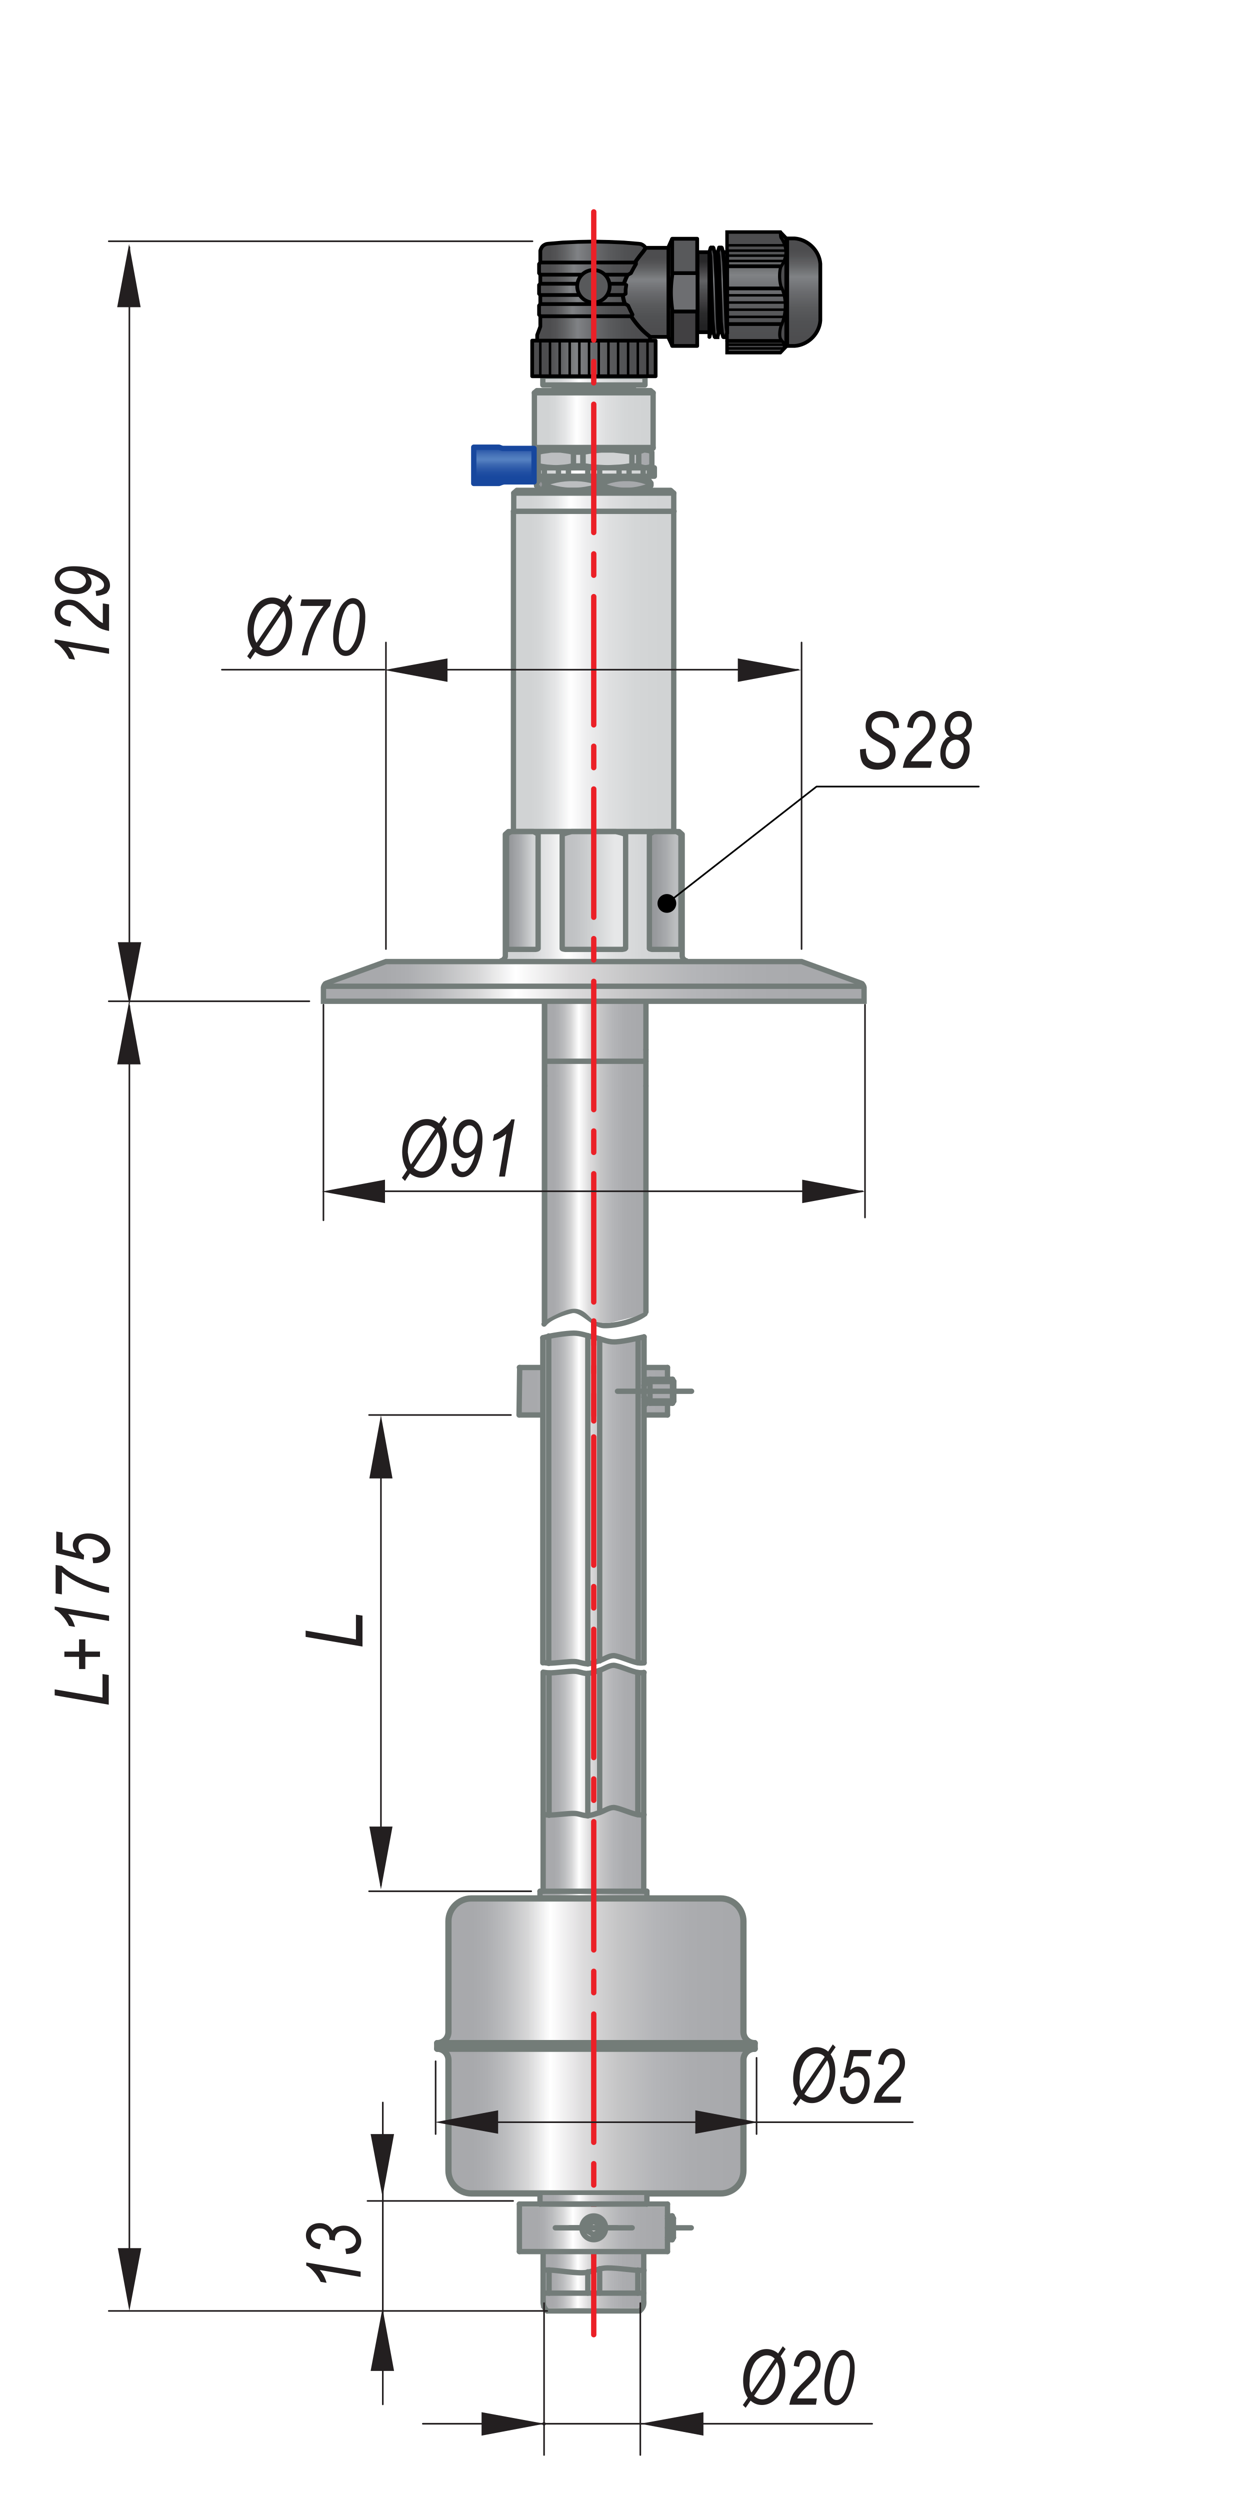 <?xml version="1.0" encoding="utf-8"?>
<!-- Generator: Adobe Illustrator 18.1.1, SVG Export Plug-In . SVG Version: 6.00 Build 0)  -->
<svg version="1.1" id="Layer_1" xmlns="http://www.w3.org/2000/svg" xmlns:xlink="http://www.w3.org/1999/xlink" x="0px" y="0px"
	 width="400px" height="800px" viewBox="0 0 400 800" enable-background="new 0 0 400 800" xml:space="preserve">
<pattern  x="-1820" y="-1169" width="1" height="1" patternUnits="userSpaceOnUse" id="AcUsrDefPat_x7B_255_x2C_255_x2C_255_x7D_" viewBox="0 -1 1 1" overflow="visible">
	<g>
		<polygon fill="none" points="0,-1 0,0 1,0 1,-1 		"/>
		
			<line fill="none" stroke="#4377BC" stroke-width="1.000000e-003" stroke-linecap="round" stroke-linejoin="round" stroke-miterlimit="10" stroke-dasharray="6.171,0.884,0.884,0.884" x1="0" y1="-0.5" x2="1" y2="-0.5"/>
	</g>
</pattern>
<g id="SPLINE_479_">
	
		<path fill="none" stroke="#737C79" stroke-width="1.71" stroke-linecap="round" stroke-linejoin="round" stroke-miterlimit="10" d="
		M206.4,420.4c-3.5,2.6-9.7,3.9-13.1,3.8c-3.5-0.1-7.2-5.6-10.4-4.8c-2.1,0.5-6.9,1.9-8.8,4.3"/>
</g>
<linearGradient id="SVGID_1_" gradientUnits="userSpaceOnUse" x1="206.646" y1="371.199" x2="173.33" y2="371.199">
	<stop  offset="7.909600e-002" style="stop-color:#A8A9AC"/>
	<stop  offset="0.202" style="stop-color:#ABACAF"/>
	<stop  offset="0.318" style="stop-color:#B4B5B8"/>
	<stop  offset="0.432" style="stop-color:#C5C5C6"/>
	<stop  offset="0.543" style="stop-color:#DDDCDD"/>
	<stop  offset="0.644" style="stop-color:#FFFFFF"/>
	<stop  offset="0.716" style="stop-color:#D6D6D7"/>
	<stop  offset="0.785" style="stop-color:#BCBDBF"/>
	<stop  offset="0.844" style="stop-color:#ADAEB1"/>
	<stop  offset="0.887" style="stop-color:#A8A9AC"/>
</linearGradient>
<path fill="url(#SVGID_1_)" d="M173.3,319.1h33.2l0.1,100.6c0,0-0.9,0.5-3.2,1.5c-1,0.4-6.3,1.6-7.3,1.9c-1.2,0.4-4.7,0.4-6.1-0.5
	c-1.4-0.9-3-3.9-6.4-3.8c-3.3,0-10.3,4.4-10.3,4.4V319.1z"/>
<g id="LINE_7512_">
	
		<line fill="none" stroke="#737C79" stroke-width="1.71" stroke-linecap="round" stroke-linejoin="round" stroke-miterlimit="10" x1="174.3" y1="319" x2="174.3" y2="347.5"/>
</g>
<g id="LINE_7511_">
	
		<line fill="none" stroke="#737C79" stroke-width="1.71" stroke-linecap="round" stroke-linejoin="round" stroke-miterlimit="10" x1="206.7" y1="319" x2="206.7" y2="335.9"/>
</g>
<g id="LINE_7510_">
	
		<line fill="none" stroke="#737C79" stroke-width="1.71" stroke-linecap="round" stroke-linejoin="round" stroke-miterlimit="10" x1="206.7" y1="339.6" x2="174.3" y2="339.6"/>
</g>
<g id="LINE_7509_">
	
		<line fill="none" stroke="#737C79" stroke-width="1.71" stroke-linecap="round" stroke-linejoin="round" stroke-miterlimit="10" x1="206.7" y1="347.5" x2="206.7" y2="419.8"/>
</g>
<g id="LINE_7508_">
	
		<line fill="none" stroke="#737C79" stroke-width="1.71" stroke-linecap="round" stroke-linejoin="round" stroke-miterlimit="10" x1="174.3" y1="347.5" x2="174.3" y2="423.1"/>
</g>
<g id="LINE_7507_">
	
		<line fill="none" stroke="#737C79" stroke-width="1.71" stroke-linecap="round" stroke-linejoin="round" stroke-miterlimit="10" x1="206.7" y1="335.9" x2="206.7" y2="347.5"/>
</g>
<g id="LINE_7408_">
	
		<line fill="none" stroke="#231F20" stroke-width="0.513" stroke-linecap="round" stroke-linejoin="round" x1="41.4" y1="737.6" x2="41.4" y2="321.9"/>
</g>
<polygon fill="#231F20" points="37.5,340.6 45,340.6 41.3,320.5 "/>
<polygon fill="#231F20" points="45.2,719.4 37.7,719.4 41.4,739.5 "/>
<g>
	<path fill="#231F20" d="M34.8,545.5l-17.3-3v-1.9l15.3,2.6v-7.5l2,0.3V545.5z"/>
	<path fill="#231F20" d="M32,530.2h-4.7v3.9h-2v-3.9h-4.7v-1.7h4.7v-3.9h2v3.9H32V530.2z"/>
	<path fill="#231F20" d="M34.8,518.7l-13-2.2c0.9,1,1.7,2.3,2.2,4.1l-1.9-0.3c-0.5-1.1-1.3-2.3-2.3-3.4c-0.8-0.9-1.5-1.5-2.3-1.8v-1
		l17.4,2.9V518.7z"/>
	<path fill="#231F20" d="M34.8,509.7c-1.5-0.2-3.2-0.6-5.2-1.3s-3.8-1.5-5.5-2.4c-1.7-0.9-3.1-1.9-4.3-2.9v7.1l-2-0.3v-9.1l2,0.3
		c1.6,1.5,3.6,2.8,6,3.9c3.1,1.4,6.1,2.4,9.1,2.9V509.7z"/>
	<path fill="#231F20" d="M29.8,500.2l-0.2-1.8l0.6,0c0.6,0,1.1-0.1,1.6-0.4c0.5-0.2,0.9-0.5,1.2-0.9c0.3-0.4,0.4-0.7,0.4-1.1
		c0-0.5-0.2-1-0.6-1.6s-1.1-1-1.9-1.4c-0.9-0.4-1.8-0.6-2.7-0.6c-1,0-1.8,0.2-2.3,0.7c-0.6,0.5-0.8,1.1-0.8,1.8c0,1,0.6,1.9,1.8,2.7
		l-0.1,1.5l-8.8-2.1v-6.9l2,0.3v5.4l4.4,1.1c-0.7-0.8-1.1-1.6-1.1-2.5c0-1,0.4-1.9,1.3-2.6c0.9-0.7,2.1-1.1,3.6-1.1
		c2.1,0,3.9,0.6,5.3,1.7c1.2,1,1.8,2.2,1.8,3.7c0,0.7-0.2,1.4-0.6,2c-0.4,0.6-1,1.1-1.7,1.5c-0.8,0.4-1.6,0.6-2.6,0.6L29.8,500.2z"
		/>
</g>
<line fill="none" stroke="#231F20" stroke-width="0.513" stroke-linecap="round" stroke-linejoin="round" x1="99" y1="320.4" x2="34.8" y2="320.4"/>
<g id="LINE_7135_">
	
		<line fill="none" stroke="#231F20" stroke-width="0.513" stroke-linecap="round" stroke-linejoin="round" x1="103.5" y1="321.5" x2="103.5" y2="390.5"/>
</g>
<g>
	<path fill="#231F20" d="M130.3,374.4c-1-1.5-1.6-3.4-1.6-5.7c0-2,0.4-3.9,1.2-5.6c0.8-1.7,1.7-2.9,2.9-3.8c1.2-0.8,2.4-1.2,3.8-1.2
		c1.5,0,2.8,0.5,3.9,1.4l1.6-2.4l0.9,1l-1.6,2.4c1,1.5,1.6,3.4,1.6,5.8c0,2-0.4,3.9-1.2,5.5c-0.8,1.7-1.8,2.9-3,3.8
		c-1.2,0.8-2.5,1.3-3.8,1.3c-1.4,0-2.7-0.5-3.8-1.4l-1.6,2.4l-1-1L130.3,374.4z M131.5,372.6l7.7-11.3c-0.8-0.8-1.7-1.2-2.7-1.2
		c-0.9,0-1.9,0.3-2.8,1s-1.7,1.7-2.3,3.1c-0.6,1.4-0.9,2.9-0.9,4.6C130.7,370.3,130.9,371.5,131.5,372.6z M140.1,362.3l-7.7,11.4
		c0.8,0.8,1.7,1.2,2.7,1.2c0.9,0,1.8-0.3,2.7-1c0.9-0.7,1.6-1.7,2.2-3.2c0.6-1.4,0.9-3,0.9-4.7C140.9,364.6,140.6,363.4,140.1,362.3
		z"/>
	<path fill="#231F20" d="M144.4,372.4l1.7-0.2c0.2,1.9,0.9,2.8,2,2.8c0.7,0,1.4-0.4,2-1.2c0.9-1.1,1.5-2.7,1.9-4.7
		c-0.7,0.6-1.2,1-1.7,1.2c-0.5,0.2-0.9,0.3-1.4,0.3c-1,0-1.9-0.5-2.7-1.4c-0.8-0.9-1.2-2.2-1.2-3.9c0-1.8,0.5-3.5,1.4-4.9
		c0.9-1.5,2.2-2.2,3.7-2.2c1.2,0,2.2,0.5,3.1,1.6c0.8,1.1,1.2,2.7,1.2,4.7c0,2.4-0.4,4.7-1.1,6.7c-0.7,2.1-1.5,3.5-2.5,4.3
		c-0.9,0.8-1.9,1.2-2.9,1.2c-1,0-1.8-0.4-2.5-1.1S144.5,373.8,144.4,372.4z M146.9,365.2c0,1.2,0.3,2.1,0.8,2.7s1.1,1,1.8,1
		c0.9,0,1.7-0.6,2.4-1.7c0.6-1.1,0.9-2.2,0.9-3.4c0-0.7-0.1-1.4-0.4-2c-0.3-0.6-0.6-1-1-1.3c-0.4-0.3-0.8-0.4-1.2-0.4
		c-0.5,0-1,0.2-1.5,0.6c-0.5,0.4-0.9,1-1.3,1.9C147.1,363.4,146.9,364.3,146.9,365.2z"/>
	<path fill="#231F20" d="M159.7,376.5l2.3-13.7c-1,1-2.5,1.8-4.3,2.3l0.4-2c1.2-0.6,2.4-1.4,3.6-2.5c0.9-0.8,1.6-1.6,1.9-2.4h1.1
		l-3.1,18.3H159.7z"/>
</g>
<polygon fill="#231F20" points="256.7,377.5 256.7,385 276.8,381.3 "/>
<polygon fill="#231F20" points="123.2,385 123.2,377.5 103,381.3 "/>
<g id="LINE_7131_">
	
		<line fill="none" stroke="#231F20" stroke-width="0.513" stroke-linecap="round" stroke-linejoin="round" x1="276.8" y1="321.5" x2="276.8" y2="389.6"/>
</g>
<linearGradient id="SVGID_2_" gradientUnits="userSpaceOnUse" x1="164.345" y1="214.826" x2="215.673" y2="214.826">
	<stop  offset="0.113" style="stop-color:#D1D3D4"/>
	<stop  offset="0.176" style="stop-color:#D6D8D9"/>
	<stop  offset="0.263" style="stop-color:#E5E6E7"/>
	<stop  offset="0.356" style="stop-color:#FFFFFF"/>
	<stop  offset="0.454" style="stop-color:#EEEEEF"/>
	<stop  offset="0.604" style="stop-color:#DEDFE0"/>
	<stop  offset="0.758" style="stop-color:#D4D6D7"/>
	<stop  offset="0.921" style="stop-color:#D1D3D4"/>
</linearGradient>
<rect x="164.3" y="163.6" fill="url(#SVGID_2_)" stroke="#737C79" stroke-width="1.7" stroke-linejoin="round" stroke-miterlimit="10" width="51.3" height="102.5"/>
<g>
	
		<line fill="none" stroke="#000000" stroke-width="0.364" stroke-linecap="round" stroke-linejoin="round" stroke-miterlimit="10" x1="190" y1="281.3" x2="190" y2="284.1"/>
	
		<line fill="none" stroke="#000000" stroke-width="1.133" stroke-linecap="round" stroke-linejoin="round" stroke-miterlimit="10" x1="200.2" y1="267" x2="207.8" y2="267"/>
	
		<polyline fill="none" stroke="#000000" stroke-width="1.133" stroke-linecap="round" stroke-linejoin="round" stroke-miterlimit="10" points="
		217.3,266.1 218.3,267 217.9,267 	"/>
	
		<line fill="none" stroke="#000000" stroke-width="1.133" stroke-linecap="round" stroke-linejoin="round" stroke-miterlimit="10" x1="172.2" y1="267" x2="179.9" y2="267"/>
	
		<line fill="none" stroke="#000000" stroke-width="1.133" stroke-linecap="round" stroke-linejoin="round" stroke-miterlimit="10" x1="162.7" y1="266.1" x2="163.6" y2="266.1"/>
	
		<line fill="none" stroke="#000000" stroke-width="1.133" stroke-linecap="round" stroke-linejoin="round" stroke-miterlimit="10" x1="161.7" y1="267" x2="162.1" y2="267"/>
	<linearGradient id="SVGID_3_" gradientUnits="userSpaceOnUse" x1="159.888" y1="286.813" x2="220.143" y2="286.813">
		<stop  offset="0.113" style="stop-color:#D1D3D4"/>
		<stop  offset="0.176" style="stop-color:#D6D8D9"/>
		<stop  offset="0.263" style="stop-color:#E5E6E7"/>
		<stop  offset="0.356" style="stop-color:#FFFFFF"/>
		<stop  offset="0.454" style="stop-color:#EEEEEF"/>
		<stop  offset="0.604" style="stop-color:#DEDFE0"/>
		<stop  offset="0.758" style="stop-color:#D4D6D7"/>
		<stop  offset="0.921" style="stop-color:#D1D3D4"/>
	</linearGradient>
	<polyline fill="url(#SVGID_3_)" stroke="#737C79" stroke-width="1.7" stroke-linejoin="round" stroke-miterlimit="10" points="
		220.1,307.5 219.7,307.5 219.2,307.3 218.8,307 218.5,306.6 218.3,306.1 218.3,305.6 218.3,267 217.3,266.1 216.4,266.1 
		215.4,266.1 164.6,266.1 162.7,266.1 161.7,267 161.7,305.6 161.7,306.1 161.5,306.6 161.2,307 160.8,307.3 160.4,307.5 
		159.9,307.5 	"/>
	<linearGradient id="SVGID_4_" gradientUnits="userSpaceOnUse" x1="179.878" y1="284.932" x2="200.152" y2="284.932">
		<stop  offset="5.405406e-003" style="stop-color:#BCBEC0"/>
		<stop  offset="0.224" style="stop-color:#C2C4C6"/>
		<stop  offset="0.56" style="stop-color:#D4D6D7"/>
		<stop  offset="0.827" style="stop-color:#E6E7E8"/>
	</linearGradient>
	
		<polygon fill="url(#SVGID_4_)" stroke="#737C79" stroke-width="1.7" stroke-linecap="round" stroke-linejoin="round" stroke-miterlimit="10" points="
		197.1,266.1 182.9,266.1 181.4,266.5 179.9,267 179.9,303.4 179.9,303.5 180,303.6 180.3,303.7 180.9,303.8 190,303.8 199.1,303.8 
		199.7,303.7 200,303.6 200.1,303.5 200.2,303.4 200.2,267 198.7,266.5 	"/>
	<linearGradient id="SVGID_5_" gradientUnits="userSpaceOnUse" x1="162.113" y1="284.932" x2="172.23" y2="284.932">
		<stop  offset="5.405406e-003" style="stop-color:#939598"/>
		<stop  offset="0.17" style="stop-color:#999B9E"/>
		<stop  offset="0.423" style="stop-color:#AAACAF"/>
		<stop  offset="0.731" style="stop-color:#C7C9CB"/>
		<stop  offset="0.827" style="stop-color:#D1D3D4"/>
	</linearGradient>
	
		<polygon fill="url(#SVGID_5_)" stroke="#737C79" stroke-width="1.7" stroke-linecap="round" stroke-linejoin="round" stroke-miterlimit="10" points="
		162.1,303.4 162.1,303.5 162.2,303.7 162.3,303.8 171.4,303.8 171.9,303.7 172.1,303.6 172.2,303.5 172.2,303.4 172.2,267 
		171.5,266.5 170.7,266.1 163.6,266.1 162.8,266.5 162.1,267 	"/>
	<linearGradient id="SVGID_6_" gradientUnits="userSpaceOnUse" x1="207.76" y1="284.932" x2="217.917" y2="284.932">
		<stop  offset="5.405406e-003" style="stop-color:#939598"/>
		<stop  offset="0.224" style="stop-color:#999B9E"/>
		<stop  offset="0.56" style="stop-color:#AAACAF"/>
		<stop  offset="0.827" style="stop-color:#BCBEC0"/>
	</linearGradient>
	
		<polygon fill="url(#SVGID_6_)" stroke="#737C79" stroke-width="1.7" stroke-linecap="round" stroke-linejoin="round" stroke-miterlimit="10" points="
		217.9,303.4 217.9,303.5 217.8,303.7 217.7,303.8 208.6,303.8 208.2,303.7 207.9,303.6 207.8,303.5 207.8,303.4 207.8,267 
		208.5,266.5 209.3,266.1 216.4,266.1 217.2,266.5 217.9,267 	"/>
</g>
<path fill="none" stroke="#000000" stroke-width="1.71" stroke-linecap="round" stroke-linejoin="round" stroke-miterlimit="10" d="
	M170.5,294.8"/>
<linearGradient id="SVGID_7_" gradientUnits="userSpaceOnUse" x1="276.48" y1="314.048" x2="103.497" y2="314.048">
	<stop  offset="7.909600e-002" style="stop-color:#A8A9AC"/>
	<stop  offset="0.202" style="stop-color:#ABACAF"/>
	<stop  offset="0.318" style="stop-color:#B4B5B8"/>
	<stop  offset="0.432" style="stop-color:#C5C5C6"/>
	<stop  offset="0.543" style="stop-color:#DDDCDD"/>
	<stop  offset="0.644" style="stop-color:#FFFFFF"/>
	<stop  offset="0.716" style="stop-color:#D6D6D7"/>
	<stop  offset="0.785" style="stop-color:#BCBDBF"/>
	<stop  offset="0.844" style="stop-color:#ADAEB1"/>
	<stop  offset="0.887" style="stop-color:#A8A9AC"/>
</linearGradient>
<polygon fill="url(#SVGID_7_)" stroke="#737C79" stroke-width="1.71" stroke-miterlimit="10" points="276,320.4 103.5,320.4 
	103.5,316 103.6,315.6 103.8,315.2 104.1,314.8 104.5,314.6 123.5,307.7 256.5,307.7 275.5,314.6 275.9,314.8 276.2,315.2 
	276.4,315.6 276.5,316 276.5,320.4 "/>
<linearGradient id="SVGID_8_" gradientUnits="userSpaceOnUse" x1="276.48" y1="315.6" x2="103.578" y2="315.6">
	<stop  offset="7.909600e-002" style="stop-color:#A8A9AC"/>
	<stop  offset="0.202" style="stop-color:#ABACAF"/>
	<stop  offset="0.318" style="stop-color:#B4B5B8"/>
	<stop  offset="0.432" style="stop-color:#C5C5C6"/>
	<stop  offset="0.543" style="stop-color:#DDDCDD"/>
	<stop  offset="0.644" style="stop-color:#FFFFFF"/>
	<stop  offset="0.716" style="stop-color:#D6D6D7"/>
	<stop  offset="0.785" style="stop-color:#BCBDBF"/>
	<stop  offset="0.844" style="stop-color:#ADAEB1"/>
	<stop  offset="0.887" style="stop-color:#A8A9AC"/>
</linearGradient>
<line fill="url(#SVGID_8_)" stroke="#737C79" stroke-width="1.71" stroke-miterlimit="10" x1="103.6" y1="315.6" x2="276.5" y2="315.6"/>
<linearGradient id="SVGID_9_" gradientUnits="userSpaceOnUse" x1="171.736" y1="155.004" x2="208.282" y2="155.004">
	<stop  offset="0.113" style="stop-color:#D1D3D4"/>
	<stop  offset="0.176" style="stop-color:#D6D8D9"/>
	<stop  offset="0.263" style="stop-color:#E5E6E7"/>
	<stop  offset="0.356" style="stop-color:#FFFFFF"/>
	<stop  offset="0.454" style="stop-color:#EEEEEF"/>
	<stop  offset="0.604" style="stop-color:#DEDFE0"/>
	<stop  offset="0.758" style="stop-color:#D4D6D7"/>
	<stop  offset="0.921" style="stop-color:#D1D3D4"/>
</linearGradient>
<polygon fill="url(#SVGID_9_)" stroke="#737C79" stroke-width="1.7" stroke-linejoin="round" stroke-miterlimit="10" points="
	173,156.9 172.8,156.8 171.7,155.4 171.7,154.6 172.8,153.2 173,153.1 172.9,153.1 173.2,153.1 172.8,153.2 172.9,153.1 173,153.1 
	207.1,153.1 207.3,153.2 208.3,154.6 208.3,155.4 207.3,156.9 "/>
<line fill="none" stroke="#000000" stroke-width="1.7" stroke-linecap="round" stroke-linejoin="round" stroke-miterlimit="10" x1="207.1" y1="156.9" x2="207.3" y2="156.8"/>
<path fill="#A7A9AC" stroke="#737C79" stroke-width="1.7" stroke-linecap="round" stroke-linejoin="round" stroke-miterlimit="10" d="
	M208.3,154.6l-2-0.6c-1.5-0.5-3.3-0.8-4.9-0.9h-1h-1c-1.6,0.1-3.4,0.4-4.9,0.9l-1.9,0.6v0.7l1.9,0.7c1.7,0.5,3.1,0.8,4.9,0.9l1,0
	l1,0c1.8-0.1,3.2-0.4,4.9-0.9l2-0.7L208.3,154.6z"/>
<path fill="#BCBEC0" stroke="#737C79" stroke-width="1.7" stroke-linecap="round" stroke-linejoin="round" stroke-miterlimit="10" d="
	M174.3,154.6l2.2-0.6c1.8-0.5,3.8-0.8,5.7-0.9h1.1h1.2c1.9,0.1,3.9,0.4,5.7,0.9l2.2,0.6v0.7l-2.2,0.7c-2,0.5-3.7,0.8-5.7,0.9l-1.2,0
	l-1.1,0c-2.1-0.1-3.7-0.4-5.7-0.9l-2.2-0.7L174.3,154.6z"/>
<polygon fill="#939598" stroke="#737C79" stroke-width="1.7" stroke-linecap="round" stroke-linejoin="round" stroke-miterlimit="10" points="
	174.3,154.6 174,154 173.7,153.5 173.5,153.3 173.4,153.2 173.2,153.1 172.9,153.1 173,153.1 172.8,153.2 171.7,154.6 171.7,155.4 
	172.8,156.8 173,156.9 173.2,156.9 173.4,156.8 173.5,156.7 173.7,156.5 174,156 174.3,155.4 "/>
<linearGradient id="SVGID_10_" gradientUnits="userSpaceOnUse" x1="173.655" y1="121.847" x2="206.363" y2="121.847">
	<stop  offset="0.113" style="stop-color:#D1D3D4"/>
	<stop  offset="0.176" style="stop-color:#D6D8D9"/>
	<stop  offset="0.263" style="stop-color:#E5E6E7"/>
	<stop  offset="0.356" style="stop-color:#FFFFFF"/>
	<stop  offset="0.454" style="stop-color:#EEEEEF"/>
	<stop  offset="0.604" style="stop-color:#DEDFE0"/>
	<stop  offset="0.758" style="stop-color:#D4D6D7"/>
	<stop  offset="0.921" style="stop-color:#D1D3D4"/>
</linearGradient>
<rect x="173.7" y="120.4" fill="url(#SVGID_10_)" stroke="#737C79" stroke-width="1.7" stroke-linejoin="round" stroke-miterlimit="10" width="32.7" height="2.8"/>
<linearGradient id="SVGID_11_" gradientUnits="userSpaceOnUse" x1="164.426" y1="157.372" x2="215.591" y2="157.372">
	<stop  offset="0.113" style="stop-color:#D1D3D4"/>
	<stop  offset="0.176" style="stop-color:#D6D8D9"/>
	<stop  offset="0.263" style="stop-color:#E5E6E7"/>
	<stop  offset="0.356" style="stop-color:#FFFFFF"/>
	<stop  offset="0.454" style="stop-color:#EEEEEF"/>
	<stop  offset="0.604" style="stop-color:#DEDFE0"/>
	<stop  offset="0.758" style="stop-color:#D4D6D7"/>
	<stop  offset="0.921" style="stop-color:#D1D3D4"/>
</linearGradient>
<polygon fill="url(#SVGID_11_)" stroke="#737C79" stroke-width="1.7" stroke-linejoin="round" stroke-miterlimit="10" points="
	214.6,156.9 215.6,157.8 164.4,157.8 165.4,156.9 "/>
<linearGradient id="SVGID_12_" gradientUnits="userSpaceOnUse" x1="170.796" y1="143.611" x2="209.017" y2="143.611">
	<stop  offset="0.113" style="stop-color:#D1D3D4"/>
	<stop  offset="0.176" style="stop-color:#D6D8D9"/>
	<stop  offset="0.263" style="stop-color:#E5E6E7"/>
	<stop  offset="0.356" style="stop-color:#FFFFFF"/>
	<stop  offset="0.454" style="stop-color:#EEEEEF"/>
	<stop  offset="0.604" style="stop-color:#DEDFE0"/>
	<stop  offset="0.758" style="stop-color:#D4D6D7"/>
	<stop  offset="0.921" style="stop-color:#D1D3D4"/>
</linearGradient>
<polygon fill="url(#SVGID_12_)" stroke="#737C79" stroke-width="1.7" stroke-linejoin="round" stroke-miterlimit="10" points="
	209,143.2 208.2,144 171.4,144 170.8,143.4 209,143.4 "/>
<rect x="177.3" y="123.3" fill="#737C79" stroke="#737C79" stroke-width="1.7" stroke-linejoin="round" stroke-miterlimit="10" width="25.4" height="1.7"/>
<linearGradient id="SVGID_13_" gradientUnits="userSpaceOnUse" x1="171" y1="125.358" x2="209.017" y2="125.358">
	<stop  offset="0.113" style="stop-color:#D1D3D4"/>
	<stop  offset="0.176" style="stop-color:#D6D8D9"/>
	<stop  offset="0.263" style="stop-color:#E5E6E7"/>
	<stop  offset="0.356" style="stop-color:#FFFFFF"/>
	<stop  offset="0.454" style="stop-color:#EEEEEF"/>
	<stop  offset="0.604" style="stop-color:#DEDFE0"/>
	<stop  offset="0.758" style="stop-color:#D4D6D7"/>
	<stop  offset="0.921" style="stop-color:#D1D3D4"/>
</linearGradient>
<polygon fill="url(#SVGID_13_)" stroke="#737C79" stroke-width="1.7" stroke-linejoin="round" stroke-miterlimit="10" points="
	209,125.7 208.2,125 171.8,125 171,125.7 "/>
<linearGradient id="SVGID_14_" gradientUnits="userSpaceOnUse" x1="164.345" y1="160.7" x2="215.673" y2="160.7">
	<stop  offset="0.113" style="stop-color:#D1D3D4"/>
	<stop  offset="0.176" style="stop-color:#D6D8D9"/>
	<stop  offset="0.263" style="stop-color:#E5E6E7"/>
	<stop  offset="0.356" style="stop-color:#FFFFFF"/>
	<stop  offset="0.454" style="stop-color:#EEEEEF"/>
	<stop  offset="0.604" style="stop-color:#DEDFE0"/>
	<stop  offset="0.758" style="stop-color:#D4D6D7"/>
	<stop  offset="0.921" style="stop-color:#D1D3D4"/>
</linearGradient>
<polygon fill="url(#SVGID_14_)" stroke="#737C79" stroke-width="1.7" stroke-linejoin="round" stroke-miterlimit="10" points="
	215.6,157.8 215.6,163.6 215.7,163.6 164.3,163.6 164.4,163.6 164.4,157.8 "/>
<linearGradient id="SVGID_15_" gradientUnits="userSpaceOnUse" x1="174.798" y1="152.35" x2="205.22" y2="152.35">
	<stop  offset="0.113" style="stop-color:#D1D3D4"/>
	<stop  offset="0.176" style="stop-color:#D6D8D9"/>
	<stop  offset="0.263" style="stop-color:#E5E6E7"/>
	<stop  offset="0.356" style="stop-color:#FFFFFF"/>
	<stop  offset="0.454" style="stop-color:#EEEEEF"/>
	<stop  offset="0.604" style="stop-color:#DEDFE0"/>
	<stop  offset="0.758" style="stop-color:#D4D6D7"/>
	<stop  offset="0.921" style="stop-color:#D1D3D4"/>
</linearGradient>
<rect x="174.8" y="151.6" fill="url(#SVGID_15_)" stroke="#737C79" stroke-width="1.7" stroke-linejoin="round" stroke-miterlimit="10" width="30.4" height="1.5"/>
<polyline fill="#BCBEC0" stroke="#737C79" stroke-width="1.7" stroke-linejoin="round" stroke-miterlimit="10" points="173.2,151.6 
	174.8,153.1 171,152.8 171,152.8 171,152.7 171,152.5 171,152.5 171,152.3 171,152 171,151.6 "/>
<linearGradient id="SVGID_16_" gradientUnits="userSpaceOnUse" x1="172.266" y1="149.573" x2="207.71" y2="149.573">
	<stop  offset="0.113" style="stop-color:#D1D3D4"/>
	<stop  offset="0.176" style="stop-color:#D6D8D9"/>
	<stop  offset="0.263" style="stop-color:#E5E6E7"/>
	<stop  offset="0.356" style="stop-color:#FFFFFF"/>
	<stop  offset="0.454" style="stop-color:#EEEEEF"/>
	<stop  offset="0.604" style="stop-color:#DEDFE0"/>
	<stop  offset="0.758" style="stop-color:#D4D6D7"/>
	<stop  offset="0.921" style="stop-color:#D1D3D4"/>
</linearGradient>
<polyline fill="url(#SVGID_16_)" stroke="#737C79" stroke-width="1.7" stroke-linejoin="round" stroke-miterlimit="10" points="
	207.7,149.5 207.1,149.7 172.9,149.7 172.3,149.5 "/>
<g>
	<polyline fill="#A7A9AC" stroke="#737C79" stroke-width="1.7" stroke-linejoin="round" stroke-miterlimit="10" points="
		172.3,149.5 171.4,149 171.4,144.7 172.3,144.2 	"/>
	
		<rect x="202.2" y="144.7" fill="#BCBEC0" stroke="#737C79" stroke-width="1.7" stroke-linejoin="round" stroke-miterlimit="10" width="2.2" height="4.4"/>
	<polygon fill="#D1D3D4" stroke="#737C79" stroke-width="1.7" stroke-linejoin="round" stroke-miterlimit="10" points="202.2,144.7 
		200.2,144.4 198.3,144.2 196.3,144 194.4,144 192.4,144 190.4,144.2 188.5,144.4 186.6,144.7 186.6,149 188.5,149.3 190.4,149.5 
		192.4,149.6 194.4,149.7 196.3,149.6 198.3,149.5 200.2,149.3 202.2,149 	"/>
	
		<rect x="183.5" y="144.7" fill="#D1D3D4" stroke="#737C79" stroke-width="1.7" stroke-linejoin="round" stroke-miterlimit="10" width="3" height="4.4"/>
	<polygon fill="#BCBEC0" stroke="#737C79" stroke-width="1.7" stroke-linejoin="round" stroke-miterlimit="10" points="183.5,149 
		182.1,149.3 180.7,149.5 179.3,149.6 177.9,149.7 176.4,149.6 175,149.5 173.6,149.3 172.2,149 172.2,144.7 173.6,144.4 175,144.2 
		176.4,144 177.9,144 179.3,144 180.7,144.2 182.1,144.4 183.5,144.7 	"/>
	<polygon fill="#A7A9AC" stroke="#737C79" stroke-width="1.7" stroke-linejoin="round" stroke-miterlimit="10" points="208.6,144.7 
		207.8,144.2 206.5,144 206,144 205.5,144.2 204.9,144.4 204.4,144.7 204.4,149 204.9,149.3 205.5,149.5 206,149.6 206.5,149.7 
		207.8,149.5 208.6,149 	"/>
</g>
<g>
	<linearGradient id="SVGID_17_" gradientUnits="userSpaceOnUse" x1="170.919" y1="151.012" x2="209.385" y2="151.012">
		<stop  offset="0.113" style="stop-color:#D1D3D4"/>
		<stop  offset="0.176" style="stop-color:#D6D8D9"/>
		<stop  offset="0.263" style="stop-color:#E5E6E7"/>
		<stop  offset="0.356" style="stop-color:#FFFFFF"/>
		<stop  offset="0.454" style="stop-color:#EEEEEF"/>
		<stop  offset="0.604" style="stop-color:#DEDFE0"/>
		<stop  offset="0.758" style="stop-color:#D4D6D7"/>
		<stop  offset="0.921" style="stop-color:#D1D3D4"/>
	</linearGradient>
	
		<rect x="170.9" y="149.7" fill="url(#SVGID_17_)" stroke="#737C79" stroke-width="1.7" stroke-linejoin="round" stroke-miterlimit="10" width="38.5" height="2.7"/>
	<linearGradient id="SVGID_18_" gradientUnits="userSpaceOnUse" x1="172.266" y1="151.012" x2="172.267" y2="151.012">
		<stop  offset="0.113" style="stop-color:#D1D3D4"/>
		<stop  offset="0.176" style="stop-color:#D6D8D9"/>
		<stop  offset="0.263" style="stop-color:#E5E6E7"/>
		<stop  offset="0.356" style="stop-color:#FFFFFF"/>
		<stop  offset="0.454" style="stop-color:#EEEEEF"/>
		<stop  offset="0.604" style="stop-color:#DEDFE0"/>
		<stop  offset="0.758" style="stop-color:#D4D6D7"/>
		<stop  offset="0.921" style="stop-color:#D1D3D4"/>
	</linearGradient>
	
		<line fill="url(#SVGID_18_)" stroke="#737C79" stroke-width="1.7" stroke-linejoin="round" stroke-miterlimit="10" x1="172.3" y1="149.7" x2="172.3" y2="152.3"/>
	<linearGradient id="SVGID_19_" gradientUnits="userSpaceOnUse" x1="172.266" y1="151.012" x2="172.266" y2="151.012">
		<stop  offset="0.113" style="stop-color:#D1D3D4"/>
		<stop  offset="0.176" style="stop-color:#D6D8D9"/>
		<stop  offset="0.263" style="stop-color:#E5E6E7"/>
		<stop  offset="0.356" style="stop-color:#FFFFFF"/>
		<stop  offset="0.454" style="stop-color:#EEEEEF"/>
		<stop  offset="0.604" style="stop-color:#DEDFE0"/>
		<stop  offset="0.758" style="stop-color:#D4D6D7"/>
		<stop  offset="0.921" style="stop-color:#D1D3D4"/>
	</linearGradient>
	
		<line fill="url(#SVGID_19_)" stroke="#737C79" stroke-width="1.7" stroke-linejoin="round" stroke-miterlimit="10" x1="172.3" y1="149.7" x2="172.3" y2="152.3"/>
	<linearGradient id="SVGID_20_" gradientUnits="userSpaceOnUse" x1="181.944" y1="151.012" x2="181.944" y2="151.012">
		<stop  offset="0.113" style="stop-color:#D1D3D4"/>
		<stop  offset="0.176" style="stop-color:#D6D8D9"/>
		<stop  offset="0.263" style="stop-color:#E5E6E7"/>
		<stop  offset="0.356" style="stop-color:#FFFFFF"/>
		<stop  offset="0.454" style="stop-color:#EEEEEF"/>
		<stop  offset="0.604" style="stop-color:#DEDFE0"/>
		<stop  offset="0.758" style="stop-color:#D4D6D7"/>
		<stop  offset="0.921" style="stop-color:#D1D3D4"/>
	</linearGradient>
	
		<line fill="url(#SVGID_20_)" stroke="#737C79" stroke-width="1.7" stroke-linejoin="round" stroke-miterlimit="10" x1="181.9" y1="149.7" x2="181.9" y2="152.3"/>
	<linearGradient id="SVGID_21_" gradientUnits="userSpaceOnUse" x1="191.908" y1="151.012" x2="191.908" y2="151.012">
		<stop  offset="0.113" style="stop-color:#D1D3D4"/>
		<stop  offset="0.176" style="stop-color:#D6D8D9"/>
		<stop  offset="0.263" style="stop-color:#E5E6E7"/>
		<stop  offset="0.356" style="stop-color:#FFFFFF"/>
		<stop  offset="0.454" style="stop-color:#EEEEEF"/>
		<stop  offset="0.604" style="stop-color:#DEDFE0"/>
		<stop  offset="0.758" style="stop-color:#D4D6D7"/>
		<stop  offset="0.921" style="stop-color:#D1D3D4"/>
	</linearGradient>
	
		<line fill="url(#SVGID_21_)" stroke="#737C79" stroke-width="1.7" stroke-linejoin="round" stroke-miterlimit="10" x1="191.9" y1="149.7" x2="191.9" y2="152.3"/>
	<linearGradient id="SVGID_22_" gradientUnits="userSpaceOnUse" x1="198.074" y1="151.012" x2="198.074" y2="151.012">
		<stop  offset="0.113" style="stop-color:#D1D3D4"/>
		<stop  offset="0.176" style="stop-color:#D6D8D9"/>
		<stop  offset="0.263" style="stop-color:#E5E6E7"/>
		<stop  offset="0.356" style="stop-color:#FFFFFF"/>
		<stop  offset="0.454" style="stop-color:#EEEEEF"/>
		<stop  offset="0.604" style="stop-color:#DEDFE0"/>
		<stop  offset="0.758" style="stop-color:#D4D6D7"/>
		<stop  offset="0.921" style="stop-color:#D1D3D4"/>
	</linearGradient>
	
		<line fill="url(#SVGID_22_)" stroke="#737C79" stroke-width="1.7" stroke-linejoin="round" stroke-miterlimit="10" x1="198.1" y1="149.7" x2="198.1" y2="152.3"/>
	<linearGradient id="SVGID_23_" gradientUnits="userSpaceOnUse" x1="188.11" y1="151.012" x2="188.11" y2="151.012">
		<stop  offset="0.113" style="stop-color:#D1D3D4"/>
		<stop  offset="0.176" style="stop-color:#D6D8D9"/>
		<stop  offset="0.263" style="stop-color:#E5E6E7"/>
		<stop  offset="0.356" style="stop-color:#FFFFFF"/>
		<stop  offset="0.454" style="stop-color:#EEEEEF"/>
		<stop  offset="0.604" style="stop-color:#DEDFE0"/>
		<stop  offset="0.758" style="stop-color:#D4D6D7"/>
		<stop  offset="0.921" style="stop-color:#D1D3D4"/>
	</linearGradient>
	
		<line fill="url(#SVGID_23_)" stroke="#737C79" stroke-width="1.7" stroke-linejoin="round" stroke-miterlimit="10" x1="188.1" y1="149.7" x2="188.1" y2="152.3"/>
	<linearGradient id="SVGID_24_" gradientUnits="userSpaceOnUse" x1="174.186" y1="151.012" x2="174.186" y2="151.012">
		<stop  offset="0.113" style="stop-color:#D1D3D4"/>
		<stop  offset="0.176" style="stop-color:#D6D8D9"/>
		<stop  offset="0.263" style="stop-color:#E5E6E7"/>
		<stop  offset="0.356" style="stop-color:#FFFFFF"/>
		<stop  offset="0.454" style="stop-color:#EEEEEF"/>
		<stop  offset="0.604" style="stop-color:#DEDFE0"/>
		<stop  offset="0.758" style="stop-color:#D4D6D7"/>
		<stop  offset="0.921" style="stop-color:#D1D3D4"/>
	</linearGradient>
	
		<line fill="url(#SVGID_24_)" stroke="#737C79" stroke-width="1.7" stroke-linejoin="round" stroke-miterlimit="10" x1="174.2" y1="152.3" x2="174.2" y2="149.7"/>
	<linearGradient id="SVGID_25_" gradientUnits="userSpaceOnUse" x1="205.832" y1="151.012" x2="205.832" y2="151.012">
		<stop  offset="0.113" style="stop-color:#D1D3D4"/>
		<stop  offset="0.176" style="stop-color:#D6D8D9"/>
		<stop  offset="0.263" style="stop-color:#E5E6E7"/>
		<stop  offset="0.356" style="stop-color:#FFFFFF"/>
		<stop  offset="0.454" style="stop-color:#EEEEEF"/>
		<stop  offset="0.604" style="stop-color:#DEDFE0"/>
		<stop  offset="0.758" style="stop-color:#D4D6D7"/>
		<stop  offset="0.921" style="stop-color:#D1D3D4"/>
	</linearGradient>
	
		<line fill="url(#SVGID_25_)" stroke="#737C79" stroke-width="1.7" stroke-linejoin="round" stroke-miterlimit="10" x1="205.8" y1="149.7" x2="205.8" y2="152.3"/>
	<linearGradient id="SVGID_26_" gradientUnits="userSpaceOnUse" x1="178.677" y1="151.012" x2="178.677" y2="151.012">
		<stop  offset="0.113" style="stop-color:#D1D3D4"/>
		<stop  offset="0.176" style="stop-color:#D6D8D9"/>
		<stop  offset="0.263" style="stop-color:#E5E6E7"/>
		<stop  offset="0.356" style="stop-color:#FFFFFF"/>
		<stop  offset="0.454" style="stop-color:#EEEEEF"/>
		<stop  offset="0.604" style="stop-color:#DEDFE0"/>
		<stop  offset="0.758" style="stop-color:#D4D6D7"/>
		<stop  offset="0.921" style="stop-color:#D1D3D4"/>
	</linearGradient>
	
		<line fill="url(#SVGID_26_)" stroke="#737C79" stroke-width="1.7" stroke-linejoin="round" stroke-miterlimit="10" x1="178.7" y1="149.7" x2="178.7" y2="152.3"/>
	<linearGradient id="SVGID_27_" gradientUnits="userSpaceOnUse" x1="207.751" y1="151.012" x2="207.751" y2="151.012">
		<stop  offset="0.113" style="stop-color:#D1D3D4"/>
		<stop  offset="0.176" style="stop-color:#D6D8D9"/>
		<stop  offset="0.263" style="stop-color:#E5E6E7"/>
		<stop  offset="0.356" style="stop-color:#FFFFFF"/>
		<stop  offset="0.454" style="stop-color:#EEEEEF"/>
		<stop  offset="0.604" style="stop-color:#DEDFE0"/>
		<stop  offset="0.758" style="stop-color:#D4D6D7"/>
		<stop  offset="0.921" style="stop-color:#D1D3D4"/>
	</linearGradient>
	
		<line fill="url(#SVGID_27_)" stroke="#737C79" stroke-width="1.7" stroke-linejoin="round" stroke-miterlimit="10" x1="207.8" y1="149.7" x2="207.8" y2="152.3"/>
	<linearGradient id="SVGID_28_" gradientUnits="userSpaceOnUse" x1="201.34" y1="151.012" x2="201.34" y2="151.012">
		<stop  offset="0.113" style="stop-color:#D1D3D4"/>
		<stop  offset="0.176" style="stop-color:#D6D8D9"/>
		<stop  offset="0.263" style="stop-color:#E5E6E7"/>
		<stop  offset="0.356" style="stop-color:#FFFFFF"/>
		<stop  offset="0.454" style="stop-color:#EEEEEF"/>
		<stop  offset="0.604" style="stop-color:#DEDFE0"/>
		<stop  offset="0.758" style="stop-color:#D4D6D7"/>
		<stop  offset="0.921" style="stop-color:#D1D3D4"/>
	</linearGradient>
	
		<line fill="url(#SVGID_28_)" stroke="#737C79" stroke-width="1.7" stroke-linejoin="round" stroke-miterlimit="10" x1="201.3" y1="149.7" x2="201.3" y2="152.3"/>
</g>
<linearGradient id="SVGID_29_" gradientUnits="userSpaceOnUse" x1="171" y1="134.485" x2="209.017" y2="134.485">
	<stop  offset="0.113" style="stop-color:#D1D3D4"/>
	<stop  offset="0.176" style="stop-color:#D6D8D9"/>
	<stop  offset="0.263" style="stop-color:#E5E6E7"/>
	<stop  offset="0.356" style="stop-color:#FFFFFF"/>
	<stop  offset="0.454" style="stop-color:#EEEEEF"/>
	<stop  offset="0.604" style="stop-color:#DEDFE0"/>
	<stop  offset="0.758" style="stop-color:#D4D6D7"/>
	<stop  offset="0.921" style="stop-color:#D1D3D4"/>
</linearGradient>
<rect x="171" y="125.7" fill="url(#SVGID_29_)" stroke="#737C79" stroke-width="1.7" stroke-linejoin="round" stroke-miterlimit="10" width="38" height="17.5"/>
<g>
	<g id="LINE_5932_">
		
			<line fill="none" stroke="#231F20" stroke-width="0.513" stroke-linecap="round" stroke-linejoin="round" x1="170.4" y1="77.2" x2="34.8" y2="77.2"/>
	</g>
	<g id="LINE_5931_">
		
			<line fill="none" stroke="#231F20" stroke-width="0.513" stroke-linecap="round" stroke-linejoin="round" x1="41.4" y1="319.7" x2="41.4" y2="79.1"/>
	</g>
	<polygon fill="#231F20" points="37.5,98.3 45,98.3 41.3,78.1 	"/>
	<polygon fill="#231F20" points="45.2,301.5 37.7,301.5 41.4,321.6 	"/>
	<g>
		<path fill="#231F20" d="M34.8,209.2l-13-2.2c0.9,1,1.7,2.3,2.2,4.1l-1.9-0.3c-0.5-1.1-1.3-2.3-2.3-3.4c-0.8-0.9-1.5-1.5-2.3-1.8
			v-1l17.4,2.9V209.2z"/>
		<path fill="#231F20" d="M34.8,201.9c-1.5-0.3-2.7-0.7-3.7-1.4c-0.7-0.5-2.1-1.7-4-3.7c-1.2-1.2-2.1-2-2.8-2.5
			c-0.7-0.5-1.5-0.7-2.2-0.7c-0.8,0-1.5,0.2-2,0.7s-0.8,1-0.8,1.7c0,0.7,0.3,1.2,0.8,1.7c0.6,0.5,1.5,0.8,2.7,1.1l-0.3,1.7
			c-1.6-0.2-2.8-0.7-3.7-1.5c-0.9-0.8-1.3-1.8-1.3-3c0-1.3,0.4-2.3,1.3-3c0.9-0.7,2-1.1,3.3-1.1c1.2,0,2.3,0.3,3.3,1
			c0.7,0.4,2,1.6,3.9,3.6c1.4,1.5,2.6,2.4,3.6,2.9v-6.3l2,0.3V201.9z"/>
		<path fill="#231F20" d="M30.8,190.7l-0.2-1.6c1.8-0.2,2.7-0.8,2.7-1.9c0-0.7-0.4-1.3-1.1-1.9c-1.1-0.8-2.5-1.4-4.4-1.8
			c0.6,0.6,1,1.2,1.2,1.6c0.2,0.5,0.3,0.9,0.3,1.3c0,1-0.4,1.8-1.3,2.6c-0.9,0.7-2.1,1.1-3.7,1.1c-1.7,0-3.3-0.4-4.7-1.3
			c-1.4-0.9-2.1-2.1-2.1-3.5c0-1.1,0.5-2.1,1.6-2.9c1-0.8,2.5-1.2,4.5-1.2c2.3,0,4.4,0.3,6.4,1c2,0.7,3.3,1.5,4.1,2.4
			c0.8,0.9,1.1,1.8,1.1,2.8c0,0.9-0.4,1.7-1.1,2.4C33.3,190.2,32.2,190.6,30.8,190.7z M24,188.3c1.1,0,2-0.2,2.6-0.7
			c0.6-0.5,0.9-1,0.9-1.7c0-0.9-0.5-1.6-1.7-2.3c-1-0.6-2.1-0.9-3.2-0.9c-0.7,0-1.3,0.1-1.9,0.4c-0.6,0.2-1,0.6-1.2,0.9
			c-0.3,0.4-0.4,0.8-0.4,1.2c0,0.4,0.2,0.9,0.6,1.4c0.4,0.5,1,0.9,1.8,1.2S23.1,188.3,24,188.3z"/>
	</g>
</g>
<g id="LINE_5930_">
	
		<line fill="none" stroke="#231F20" stroke-width="0.513" stroke-linecap="round" stroke-linejoin="round" x1="123.5" y1="205.6" x2="123.5" y2="303.7"/>
</g>
<g id="LINE_5910_">
	
		<line fill="none" stroke="#231F20" stroke-width="0.513" stroke-linecap="round" stroke-linejoin="round" x1="256.5" y1="205.6" x2="256.5" y2="303.7"/>
</g>
<g id="LINE_5906_">
	
		<line fill="none" stroke="#231F20" stroke-width="0.513" stroke-linecap="round" stroke-linejoin="round" x1="71" y1="214.3" x2="123" y2="214.3"/>
</g>
<g>
	<path fill="#231F20" d="M80.8,207.5c-1-1.5-1.6-3.4-1.6-5.7c0-2,0.4-3.9,1.2-5.6s1.7-2.9,2.9-3.8c1.2-0.8,2.4-1.2,3.8-1.2
		c1.5,0,2.8,0.5,3.9,1.4l1.6-2.4l0.9,1l-1.6,2.4c1,1.5,1.6,3.4,1.6,5.8c0,2-0.4,3.9-1.2,5.5c-0.8,1.7-1.8,2.9-3,3.8
		c-1.2,0.8-2.5,1.3-3.8,1.3c-1.4,0-2.7-0.5-3.8-1.4l-1.6,2.4l-1-1L80.8,207.5z M82.1,205.7l7.7-11.3c-0.8-0.8-1.7-1.2-2.7-1.2
		c-1,0-1.9,0.3-2.8,1s-1.7,1.7-2.2,3.1c-0.6,1.4-0.9,2.9-0.9,4.6C81.2,203.4,81.5,204.7,82.1,205.7z M90.7,195.5l-7.7,11.4
		c0.8,0.8,1.7,1.2,2.7,1.2c0.9,0,1.8-0.3,2.7-1s1.6-1.7,2.2-3.2c0.6-1.4,0.9-3,0.9-4.7C91.5,197.7,91.2,196.5,90.7,195.5z"/>
	<path fill="#231F20" d="M96.6,209.7c0.2-1.6,0.7-3.4,1.4-5.5c0.7-2.1,1.6-4,2.5-5.8c1-1.8,2-3.3,3-4.5h-7.4l0.4-2.1h9.5l-0.4,2.1
		c-1.6,1.7-2.9,3.8-4.1,6.3c-1.5,3.3-2.5,6.4-3,9.5H96.6z"/>
	<path fill="#231F20" d="M106.6,203.7c0-2.3,0.4-4.5,1.1-6.6c0.7-2.1,1.6-3.7,2.7-4.6c0.8-0.7,1.6-1.1,2.5-1.1
		c1.1,0,2.1,0.5,2.8,1.5c0.8,1,1.2,2.5,1.2,4.5c0,2-0.2,3.9-0.7,5.8c-0.6,2.4-1.5,4.2-2.7,5.4c-0.9,0.9-1.8,1.3-2.9,1.3
		c-1.1,0-2-0.5-2.8-1.6C107,207.4,106.6,205.8,106.6,203.7z M108.4,204.3c0,1.4,0.2,2.3,0.7,3c0.4,0.6,1,0.9,1.6,0.9
		c0.7,0,1.3-0.4,1.8-1.1c0.9-1.2,1.6-2.8,2-5s0.6-3.9,0.6-5.2c0-1.3-0.2-2.3-0.6-2.8c-0.4-0.6-1-0.9-1.6-0.9c-0.7,0-1.4,0.3-1.9,1
		c-0.8,1-1.4,2.6-1.9,4.8C108.7,201.3,108.4,203.1,108.4,204.3z"/>
</g>
<polygon fill="#231F20" points="236.1,210.7 236.1,218.2 256.3,214.4 "/>
<polygon fill="#231F20" points="143.2,218.2 143.2,210.7 123,214.4 "/>
<g>
	<polyline fill="none" stroke="#000000" stroke-width="0.54" stroke-linecap="round" stroke-linejoin="round" points="213.4,289.1 
		261.3,251.7 313.2,251.7 	"/>
	<circle cx="213.4" cy="289.1" r="3"/>
	<g>
		<path fill="#231F20" d="M275.2,239.8l1.9-0.2l0,0.6c0,0.8,0.2,1.5,0.5,2.2c0.2,0.5,0.7,0.9,1.3,1.2s1.3,0.5,2.1,0.5
			c1.1,0,2-0.3,2.7-0.9c0.7-0.6,1-1.3,1-2.2c0-0.6-0.2-1.2-0.6-1.6c-0.4-0.5-1.3-1.1-2.7-1.8c-1.1-0.6-1.9-1-2.3-1.3
			c-0.7-0.5-1.2-1.1-1.6-1.8s-0.5-1.4-0.5-2.2c0-1.5,0.5-2.6,1.4-3.5s2.2-1.3,3.8-1.3c1.1,0,2.1,0.2,2.9,0.6s1.4,1,1.9,1.8
			c0.5,0.8,0.7,1.7,0.7,2.6l0,0.4l-1.9,0.2l0-0.4c0-0.6-0.1-1.1-0.4-1.6c-0.3-0.5-0.7-0.9-1.3-1.2c-0.5-0.3-1.2-0.4-1.9-0.4
			c-1,0-1.8,0.2-2.4,0.7c-0.6,0.5-0.9,1.2-0.9,2c0,0.7,0.2,1.3,0.6,1.7c0.4,0.4,1.5,1.1,3.2,2c1.2,0.7,2.1,1.2,2.5,1.6
			c0.4,0.4,0.8,0.9,1,1.5c0.2,0.6,0.4,1.2,0.4,2c0,1.5-0.5,2.8-1.6,3.8c-1.1,1-2.5,1.5-4.2,1.5c-1.9,0-3.3-0.5-4.3-1.5
			S275.2,241.9,275.2,239.8z"/>
		<path fill="#231F20" d="M288.9,245.7c0.3-1.6,0.7-2.9,1.4-3.9c0.5-0.8,1.8-2.2,3.9-4.2c1.3-1.2,2.1-2.2,2.6-3
			c0.5-0.8,0.7-1.6,0.7-2.4c0-0.9-0.2-1.6-0.7-2.2c-0.5-0.6-1.1-0.8-1.8-0.8c-0.7,0-1.3,0.3-1.8,0.9c-0.5,0.6-0.9,1.5-1.1,2.9
			l-1.8-0.3c0.2-1.7,0.7-3,1.6-3.9c0.9-0.9,1.9-1.4,3.1-1.4c1.3,0,2.4,0.5,3.2,1.4c0.8,0.9,1.2,2.1,1.2,3.5c0,1.2-0.4,2.4-1.1,3.5
			c-0.4,0.7-1.7,2.1-3.8,4.1c-1.6,1.5-2.6,2.8-3,3.7h6.7l-0.4,2.1H288.9z"/>
		<path fill="#231F20" d="M303.9,235.7c-0.6-0.4-1-0.8-1.2-1.4c-0.3-0.5-0.4-1.2-0.4-1.9c0-1.2,0.4-2.3,1.2-3.3s1.9-1.6,3.3-1.6
			c1.2,0,2.3,0.4,3,1.2c0.8,0.8,1.2,1.9,1.2,3.2c0,0.9-0.2,1.7-0.6,2.4s-1,1.3-1.9,1.7c0.6,0.5,1.1,1,1.4,1.6
			c0.3,0.6,0.4,1.3,0.4,2.1c0,1.9-0.5,3.4-1.5,4.6s-2.2,1.8-3.7,1.8c-1.2,0-2.2-0.5-3-1.4c-0.8-0.9-1.2-2.1-1.2-3.6
			c0-0.9,0.1-1.7,0.4-2.5c0.3-0.8,0.6-1.4,1.1-1.9C302.7,236.2,303.2,235.9,303.9,235.7z M302.6,241.2c0,0.9,0.2,1.6,0.7,2.2
			c0.5,0.5,1.1,0.8,1.9,0.8c0.9,0,1.7-0.5,2.3-1.5s0.9-2,0.9-3.1c0-0.9-0.2-1.6-0.7-2.1s-1-0.8-1.8-0.8c-0.9,0-1.7,0.4-2.3,1.2
			C302.9,238.8,302.6,239.9,302.6,241.2z M304.1,232.5c0,0.8,0.2,1.4,0.6,1.9c0.4,0.5,1,0.7,1.7,0.7c0.8,0,1.5-0.3,2-0.9
			s0.8-1.4,0.8-2.3c0-0.8-0.2-1.4-0.6-1.9c-0.4-0.5-1-0.7-1.7-0.7c-0.5,0-1,0.1-1.4,0.4c-0.4,0.3-0.8,0.7-1,1.2
			C304.2,231.3,304.1,231.9,304.1,232.5z"/>
	</g>
</g>
<g>
	<linearGradient id="SVGID_30_" gradientUnits="userSpaceOnUse" x1="170.265" y1="114.721" x2="209.752" y2="114.721">
		<stop  offset="0.113" style="stop-color:#4D4D4F"/>
		<stop  offset="0.167" style="stop-color:#535355"/>
		<stop  offset="0.243" style="stop-color:#626365"/>
		<stop  offset="0.331" style="stop-color:#797B7D"/>
		<stop  offset="0.356" style="stop-color:#808285"/>
		<stop  offset="0.368" style="stop-color:#7E8083"/>
		<stop  offset="0.501" style="stop-color:#6A6B6E"/>
		<stop  offset="0.636" style="stop-color:#5A5B5D"/>
		<stop  offset="0.775" style="stop-color:#505153"/>
		<stop  offset="0.921" style="stop-color:#4D4D4F"/>
	</linearGradient>
	
		<rect x="170.3" y="109" fill="url(#SVGID_30_)" stroke="#000000" stroke-width="1.2" stroke-linecap="round" stroke-linejoin="round" stroke-miterlimit="10" width="39.5" height="11.4"/>
	
		<line fill="none" stroke="#000000" stroke-width="0.8" stroke-linecap="round" stroke-linejoin="round" stroke-miterlimit="10" x1="232.7" y1="76.8" x2="250.3" y2="76.8"/>
	<linearGradient id="SVGID_31_" gradientUnits="userSpaceOnUse" x1="232.66" y1="93.528" x2="251.61" y2="93.528">
		<stop  offset="7.909600e-002" style="stop-color:#4D4D4F"/>
		<stop  offset="0.225" style="stop-color:#505153"/>
		<stop  offset="0.364" style="stop-color:#5A5B5D"/>
		<stop  offset="0.499" style="stop-color:#6A6B6E"/>
		<stop  offset="0.632" style="stop-color:#7E8083"/>
		<stop  offset="0.644" style="stop-color:#808285"/>
		<stop  offset="0.669" style="stop-color:#797B7D"/>
		<stop  offset="0.757" style="stop-color:#626365"/>
		<stop  offset="0.833" style="stop-color:#535355"/>
		<stop  offset="0.887" style="stop-color:#4D4D4F"/>
	</linearGradient>
	<polygon fill="url(#SVGID_31_)" stroke="#000000" stroke-width="1.2" stroke-miterlimit="10" points="249.7,74.3 232.7,74.3 
		232.7,112.8 249.7,112.8 251.6,110.8 251.6,76.3 	"/>
	<linearGradient id="SVGID_32_" gradientUnits="userSpaceOnUse" x1="242.072" y1="112.76" x2="242.072" y2="74.294">
		<stop  offset="7.909600e-002" style="stop-color:#4D4D4F"/>
		<stop  offset="0.225" style="stop-color:#505153"/>
		<stop  offset="0.364" style="stop-color:#5A5B5D"/>
		<stop  offset="0.499" style="stop-color:#6A6B6E"/>
		<stop  offset="0.632" style="stop-color:#7E8083"/>
		<stop  offset="0.644" style="stop-color:#808285"/>
		<stop  offset="0.669" style="stop-color:#797B7D"/>
		<stop  offset="0.757" style="stop-color:#626365"/>
		<stop  offset="0.833" style="stop-color:#535355"/>
		<stop  offset="0.887" style="stop-color:#4D4D4F"/>
	</linearGradient>
	<path fill="url(#SVGID_32_)" stroke="#000000" stroke-miterlimit="10" d="M249.7,112.8c0,0,1.3-1.1,1.3-2.1s-0.6-1.4-0.8-1.6
		c-0.2-0.2-0.5-0.8-0.5-0.8c-0.3-0.8-0.2-2.2,0-3.1l0.2-0.8c0,0,1.4-2.6,1.4-6.6c0-3.9-1.4-6.2-1.4-6.2l-0.2-0.9
		c-0.3-1.5-0.3-3.3,0-4.7l0.2-0.7c0,0,1.6-2,1.6-4.6s-1.6-4.7-1.6-4.7l-0.1-0.4l-0.1-1.3l0,0h-17v38.5H249.7z"/>
	<linearGradient id="SVGID_33_" gradientUnits="userSpaceOnUse" x1="257.202" y1="110.759" x2="257.202" y2="76.295">
		<stop  offset="7.909600e-002" style="stop-color:#4D4D4F"/>
		<stop  offset="0.225" style="stop-color:#505153"/>
		<stop  offset="0.364" style="stop-color:#5A5B5D"/>
		<stop  offset="0.499" style="stop-color:#6A6B6E"/>
		<stop  offset="0.632" style="stop-color:#7E8083"/>
		<stop  offset="0.644" style="stop-color:#808285"/>
		<stop  offset="0.669" style="stop-color:#797B7D"/>
		<stop  offset="0.757" style="stop-color:#626365"/>
		<stop  offset="0.833" style="stop-color:#535355"/>
		<stop  offset="0.887" style="stop-color:#4D4D4F"/>
	</linearGradient>
	<path fill="url(#SVGID_33_)" stroke="#000000" stroke-width="1.2" stroke-miterlimit="10" d="M251.9,76.3l1.7,0l0.7,0
		c3.9,0.3,7.4,3.4,8.1,7.3l0.1,0.8v18.2l-0.1,0.8c-0.7,3.9-4.1,7-8.1,7.3l-0.7,0l-1.7,0V76.3z"/>
	<linearGradient id="SVGID_34_" gradientUnits="userSpaceOnUse" x1="227.923" y1="106.349" x2="227.923" y2="80.705">
		<stop  offset="7.909600e-002" style="stop-color:#222223"/>
		<stop  offset="0.242" style="stop-color:#2B2B2C"/>
		<stop  offset="0.396" style="stop-color:#414042"/>
		<stop  offset="0.546" style="stop-color:#525355"/>
		<stop  offset="0.644" style="stop-color:#616264"/>
		<stop  offset="0.732" style="stop-color:#4C4C4E"/>
		<stop  offset="0.822" style="stop-color:#363537"/>
		<stop  offset="0.887" style="stop-color:#282829"/>
	</linearGradient>
	
		<rect x="223.2" y="80.7" fill="url(#SVGID_34_)" stroke="#000000" stroke-width="1.2" stroke-miterlimit="10" width="9.5" height="25.6"/>
	
		<line fill="none" stroke="#000000" stroke-width="0.8" stroke-linecap="round" stroke-linejoin="round" stroke-miterlimit="10" x1="207.2" y1="120.4" x2="207.2" y2="109"/>
	
		<line fill="none" stroke="#000000" stroke-width="0.8" stroke-linecap="round" stroke-linejoin="round" stroke-miterlimit="10" x1="204.1" y1="120.4" x2="204.1" y2="109"/>
	
		<line fill="none" stroke="#000000" stroke-width="0.8" stroke-linecap="round" stroke-linejoin="round" stroke-miterlimit="10" x1="201" y1="120.4" x2="201" y2="109"/>
	
		<line fill="none" stroke="#000000" stroke-width="0.8" stroke-linecap="round" stroke-linejoin="round" stroke-miterlimit="10" x1="197.8" y1="120.4" x2="197.8" y2="109"/>
	
		<line fill="none" stroke="#000000" stroke-width="0.8" stroke-linecap="round" stroke-linejoin="round" stroke-miterlimit="10" x1="194.7" y1="120.4" x2="194.7" y2="109"/>
	
		<line fill="none" stroke="#000000" stroke-width="0.8" stroke-linecap="round" stroke-linejoin="round" stroke-miterlimit="10" x1="191.6" y1="120.4" x2="191.6" y2="109"/>
	
		<line fill="none" stroke="#000000" stroke-width="0.8" stroke-linecap="round" stroke-linejoin="round" stroke-miterlimit="10" x1="188.5" y1="120.4" x2="188.5" y2="109"/>
	
		<line fill="none" stroke="#000000" stroke-width="0.8" stroke-linecap="round" stroke-linejoin="round" stroke-miterlimit="10" x1="185.4" y1="120.4" x2="185.4" y2="109"/>
	
		<line fill="none" stroke="#000000" stroke-width="0.8" stroke-linecap="round" stroke-linejoin="round" stroke-miterlimit="10" x1="182.3" y1="120.4" x2="182.3" y2="109"/>
	
		<line fill="none" stroke="#000000" stroke-width="0.8" stroke-linecap="round" stroke-linejoin="round" stroke-miterlimit="10" x1="179.1" y1="120.4" x2="179.1" y2="109"/>
	
		<line fill="none" stroke="#000000" stroke-width="0.8" stroke-linecap="round" stroke-linejoin="round" stroke-miterlimit="10" x1="176" y1="120.4" x2="176" y2="109"/>
	
		<line fill="none" stroke="#000000" stroke-width="0.8" stroke-linecap="round" stroke-linejoin="round" stroke-miterlimit="10" x1="172.9" y1="120.4" x2="172.9" y2="109"/>
	
		<line fill="none" stroke="#000000" stroke-width="0.8" stroke-linecap="round" stroke-linejoin="round" stroke-miterlimit="10" x1="232.7" y1="110.3" x2="250.7" y2="110.3"/>
	
		<line fill="none" stroke="#000000" stroke-width="0.8" stroke-linecap="round" stroke-linejoin="round" stroke-miterlimit="10" x1="232.7" y1="78.5" x2="250.7" y2="78.5"/>
	
		<line fill="none" stroke="#000000" stroke-width="0.8" stroke-linecap="round" stroke-linejoin="round" stroke-miterlimit="10" x1="232.7" y1="80.2" x2="251.1" y2="80.2"/>
	
		<line fill="none" stroke="#000000" stroke-width="0.8" stroke-linecap="round" stroke-linejoin="round" stroke-miterlimit="10" x1="232.7" y1="81.8" x2="251.1" y2="81.8"/>
	
		<line fill="none" stroke="#000000" stroke-width="0.8" stroke-linecap="round" stroke-linejoin="round" stroke-miterlimit="10" x1="232.7" y1="111.5" x2="251" y2="111.5"/>
	
		<line fill="none" stroke="#000000" stroke-width="1.2" stroke-linecap="round" stroke-linejoin="round" stroke-miterlimit="10" x1="232.7" y1="109.1" x2="250" y2="109.1"/>
	
		<line fill="none" stroke="#000000" stroke-width="0.8" stroke-linecap="round" stroke-linejoin="round" stroke-miterlimit="10" x1="232.7" y1="83.5" x2="250.8" y2="83.5"/>
	
		<line fill="none" stroke="#000000" stroke-width="1.2" stroke-linecap="round" stroke-linejoin="round" stroke-miterlimit="10" x1="232.7" y1="85.2" x2="249.6" y2="85.2"/>
	
		<line fill="none" stroke="#000000" stroke-width="0.8" stroke-linecap="round" stroke-linejoin="round" stroke-miterlimit="10" x1="232.7" y1="94.5" x2="250.7" y2="94.5"/>
	
		<line fill="none" stroke="#000000" stroke-width="0.8" stroke-linecap="round" stroke-linejoin="round" stroke-miterlimit="10" x1="232.7" y1="96.8" x2="251.1" y2="96.8"/>
	
		<line fill="none" stroke="#000000" stroke-width="0.8" stroke-linecap="round" stroke-linejoin="round" stroke-miterlimit="10" x1="232.7" y1="99.1" x2="251.1" y2="99.1"/>
	
		<line fill="none" stroke="#000000" stroke-width="1.2" stroke-linecap="round" stroke-linejoin="round" stroke-miterlimit="10" x1="232.7" y1="92.3" x2="250" y2="92.3"/>
	
		<line fill="none" stroke="#000000" stroke-width="0.8" stroke-linecap="round" stroke-linejoin="round" stroke-miterlimit="10" x1="232.7" y1="101.4" x2="250.8" y2="101.4"/>
	
		<line fill="none" stroke="#000000" stroke-width="1.2" stroke-linecap="round" stroke-linejoin="round" stroke-miterlimit="10" x1="232.7" y1="103.7" x2="250.1" y2="103.7"/>
	
		<line fill="none" stroke="#000000" stroke-width="1.2" stroke-linecap="round" stroke-linejoin="round" stroke-miterlimit="10" x1="227" y1="107.8" x2="227" y2="80.7"/>
	
		<polyline fill="none" stroke="#000000" stroke-width="1.2" stroke-linecap="round" stroke-linejoin="round" stroke-miterlimit="10" points="
		227.4,106.3 227.1,104.8 227,102.1 	"/>
	
		<line fill="none" stroke="#000000" stroke-width="1.2" stroke-linecap="round" stroke-linejoin="round" stroke-miterlimit="10" x1="227.4" y1="106.3" x2="227" y2="107.8"/>
	<linearGradient id="SVGID_35_" gradientUnits="userSpaceOnUse" x1="214.489" y1="110.637" x2="214.489" y2="76.418">
		<stop  offset="7.909600e-002" style="stop-color:#4D4D4F"/>
		<stop  offset="0.225" style="stop-color:#505153"/>
		<stop  offset="0.364" style="stop-color:#5A5B5D"/>
		<stop  offset="0.499" style="stop-color:#6A6B6E"/>
		<stop  offset="0.632" style="stop-color:#7E8083"/>
		<stop  offset="0.644" style="stop-color:#808285"/>
		<stop  offset="0.669" style="stop-color:#797B7D"/>
		<stop  offset="0.757" style="stop-color:#626365"/>
		<stop  offset="0.833" style="stop-color:#535355"/>
		<stop  offset="0.887" style="stop-color:#4D4D4F"/>
	</linearGradient>
	<polyline fill="url(#SVGID_35_)" stroke="#000000" stroke-width="1.2" stroke-miterlimit="10" points="215.1,110.6 213.8,107.8 
		213.8,79.3 215.1,76.4 	"/>
	
		<path fill="#6D6E71" stroke="#000000" stroke-width="1.2" stroke-linecap="round" stroke-linejoin="round" stroke-miterlimit="10" d="
		M223.2,99.7h-8c0,0-0.2-1.6-0.2-1.6c-0.4-3.3-0.4-5.8,0-9.1l0.2-1.6l8,0L223.2,99.7z"/>
	
		<rect x="215.1" y="76.4" fill="#58595B" stroke="#000000" stroke-width="1.2" stroke-linecap="round" stroke-linejoin="round" stroke-miterlimit="10" width="8" height="11"/>
	
		<rect x="215.1" y="99.7" fill="#414042" stroke="#000000" stroke-width="1.2" stroke-linecap="round" stroke-linejoin="round" stroke-miterlimit="10" width="8" height="11"/>
	<linearGradient id="SVGID_36_" gradientUnits="userSpaceOnUse" x1="231.19" y1="107.86" x2="231.19" y2="79.194">
		<stop  offset="7.909600e-002" style="stop-color:#4D4D4F"/>
		<stop  offset="0.225" style="stop-color:#505153"/>
		<stop  offset="0.364" style="stop-color:#5A5B5D"/>
		<stop  offset="0.499" style="stop-color:#6A6B6E"/>
		<stop  offset="0.632" style="stop-color:#7E8083"/>
		<stop  offset="0.644" style="stop-color:#808285"/>
		<stop  offset="0.669" style="stop-color:#797B7D"/>
		<stop  offset="0.757" style="stop-color:#626365"/>
		<stop  offset="0.833" style="stop-color:#535355"/>
		<stop  offset="0.887" style="stop-color:#4D4D4F"/>
	</linearGradient>
	
		<polygon fill="url(#SVGID_36_)" stroke="#000000" stroke-width="1.2" stroke-linecap="round" stroke-linejoin="round" stroke-miterlimit="10" points="
		232.3,107.9 231.5,107.9 231.4,107.8 231,106.3 231,106 230.7,103 230.4,93.3 230.2,86.6 229.9,82 229.7,80.7 230.1,79.3 
		230.1,79.2 230.9,79.2 231,79.3 231.4,80.8 231.4,81 231.7,83.9 232,92.8 232.3,100.1 232.5,104.8 232.7,106.3 	"/>
	<linearGradient id="SVGID_37_" gradientUnits="userSpaceOnUse" x1="228.536" y1="107.86" x2="228.536" y2="79.195">
		<stop  offset="7.909600e-002" style="stop-color:#4D4D4F"/>
		<stop  offset="0.225" style="stop-color:#505153"/>
		<stop  offset="0.364" style="stop-color:#5A5B5D"/>
		<stop  offset="0.499" style="stop-color:#6A6B6E"/>
		<stop  offset="0.632" style="stop-color:#7E8083"/>
		<stop  offset="0.644" style="stop-color:#808285"/>
		<stop  offset="0.669" style="stop-color:#797B7D"/>
		<stop  offset="0.757" style="stop-color:#626365"/>
		<stop  offset="0.833" style="stop-color:#535355"/>
		<stop  offset="0.887" style="stop-color:#4D4D4F"/>
	</linearGradient>
	<polygon fill="url(#SVGID_37_)" stroke="#000000" stroke-width="1.2" stroke-miterlimit="10" points="228.3,79.3 228.7,80.8 
		228.8,81.1 229,84.4 229.4,94 229.6,100.5 229.8,105 230,106.3 230,106.3 229.6,107.8 229.6,107.9 228.8,107.9 228.7,107.8 
		228.3,106.3 228.3,105.8 228,102.3 227.7,93.2 227.5,86.7 227.3,82.1 227.1,80.7 227,80.7 227.4,79.3 227.5,79.2 228.2,79.2 	"/>
	<linearGradient id="SVGID_38_" gradientUnits="userSpaceOnUse" x1="171.94" y1="93.139" x2="208.078" y2="93.139">
		<stop  offset="0.113" style="stop-color:#4D4D4F"/>
		<stop  offset="0.167" style="stop-color:#535355"/>
		<stop  offset="0.243" style="stop-color:#626365"/>
		<stop  offset="0.331" style="stop-color:#797B7D"/>
		<stop  offset="0.356" style="stop-color:#808285"/>
		<stop  offset="0.368" style="stop-color:#7E8083"/>
		<stop  offset="0.501" style="stop-color:#6A6B6E"/>
		<stop  offset="0.636" style="stop-color:#5A5B5D"/>
		<stop  offset="0.775" style="stop-color:#505153"/>
		<stop  offset="0.921" style="stop-color:#4D4D4F"/>
	</linearGradient>
	
		<path fill="url(#SVGID_38_)" stroke="#000000" stroke-width="1.2" stroke-linecap="round" stroke-linejoin="round" stroke-miterlimit="10" d="
		M171.9,109v-1.6c0,0,0-0.2,0-0.2l1-2.7l0-0.2V80.8l0-0.6c0.4-1.2,0.8-1.7,1.9-2.1l0.6-0.1l4.7-0.4l4.9-0.2l4.8-0.1l4.9,0.1l4.9,0.2
		l4.8,0.4l0.7,0.1l0.6,0.3l0.5,0.4l0.4,0.5c0,0-0.6,1-1.3,1.8c-1.5,1.8-6.3,8.2-6.1,12.4c0,6,6.1,12,6.8,12.6c0.5,0.5,2,1.7,2,1.7
		v1.2L171.9,109z"/>
	<linearGradient id="SVGID_39_" gradientUnits="userSpaceOnUse" x1="206.565" y1="107.778" x2="206.565" y2="79.276">
		<stop  offset="7.909600e-002" style="stop-color:#4D4D4F"/>
		<stop  offset="0.225" style="stop-color:#505153"/>
		<stop  offset="0.364" style="stop-color:#5A5B5D"/>
		<stop  offset="0.499" style="stop-color:#6A6B6E"/>
		<stop  offset="0.632" style="stop-color:#7E8083"/>
		<stop  offset="0.644" style="stop-color:#808285"/>
		<stop  offset="0.669" style="stop-color:#797B7D"/>
		<stop  offset="0.757" style="stop-color:#626365"/>
		<stop  offset="0.833" style="stop-color:#535355"/>
		<stop  offset="0.887" style="stop-color:#4D4D4F"/>
	</linearGradient>
	
		<path fill="url(#SVGID_39_)" stroke="#000000" stroke-width="1.2" stroke-linecap="round" stroke-linejoin="round" stroke-miterlimit="10" d="
		M206.7,79.3c0,0-0.6,1-1.3,1.8c-1.5,1.8-6.3,8.2-6.1,12.4c0,6,6.1,12,6.8,12.6c0.5,0.5,2,1.7,2,1.7h5.8l0-28.5L206.7,79.3z"/>
	<linearGradient id="SVGID_40_" gradientUnits="userSpaceOnUse" x1="172.511" y1="92.588" x2="200.401" y2="92.588">
		<stop  offset="0.113" style="stop-color:#4D4D4F"/>
		<stop  offset="0.167" style="stop-color:#535355"/>
		<stop  offset="0.243" style="stop-color:#626365"/>
		<stop  offset="0.331" style="stop-color:#797B7D"/>
		<stop  offset="0.356" style="stop-color:#808285"/>
		<stop  offset="0.368" style="stop-color:#7E8083"/>
		<stop  offset="0.501" style="stop-color:#6A6B6E"/>
		<stop  offset="0.636" style="stop-color:#5A5B5D"/>
		<stop  offset="0.775" style="stop-color:#505153"/>
		<stop  offset="0.921" style="stop-color:#4D4D4F"/>
	</linearGradient>
	
		<polyline fill="url(#SVGID_40_)" stroke="#000000" stroke-width="1.2" stroke-linecap="round" stroke-linejoin="round" stroke-miterlimit="10" points="
		199.9,90.8 172.9,90.8 172.5,91.2 172.5,94 172.9,94.4 199.5,94.4 200.2,94 200.2,93.3 200.2,92.6 200.3,91.9 200.4,91.2 	"/>
	<linearGradient id="SVGID_41_" gradientUnits="userSpaceOnUse" x1="172.511" y1="99.224" x2="202.402" y2="99.224">
		<stop  offset="0.113" style="stop-color:#4D4D4F"/>
		<stop  offset="0.167" style="stop-color:#535355"/>
		<stop  offset="0.243" style="stop-color:#626365"/>
		<stop  offset="0.331" style="stop-color:#797B7D"/>
		<stop  offset="0.356" style="stop-color:#808285"/>
		<stop  offset="0.368" style="stop-color:#7E8083"/>
		<stop  offset="0.501" style="stop-color:#6A6B6E"/>
		<stop  offset="0.636" style="stop-color:#5A5B5D"/>
		<stop  offset="0.775" style="stop-color:#505153"/>
		<stop  offset="0.921" style="stop-color:#4D4D4F"/>
	</linearGradient>
	
		<polygon fill="url(#SVGID_41_)" stroke="#000000" stroke-width="1.2" stroke-linecap="round" stroke-linejoin="round" stroke-miterlimit="10" points="
		172.9,97.3 172.5,97.8 172.5,100.7 173,101.2 202,101.2 202.4,100.7 201.7,99.3 201,97.8 200.2,97.3 	"/>
	<linearGradient id="SVGID_42_" gradientUnits="userSpaceOnUse" x1="172.511" y1="85.953" x2="203.545" y2="85.953">
		<stop  offset="0.113" style="stop-color:#4D4D4F"/>
		<stop  offset="0.167" style="stop-color:#535355"/>
		<stop  offset="0.243" style="stop-color:#626365"/>
		<stop  offset="0.331" style="stop-color:#797B7D"/>
		<stop  offset="0.356" style="stop-color:#808285"/>
		<stop  offset="0.368" style="stop-color:#7E8083"/>
		<stop  offset="0.501" style="stop-color:#6A6B6E"/>
		<stop  offset="0.636" style="stop-color:#5A5B5D"/>
		<stop  offset="0.775" style="stop-color:#505153"/>
		<stop  offset="0.921" style="stop-color:#4D4D4F"/>
	</linearGradient>
	
		<polygon fill="url(#SVGID_42_)" stroke="#000000" stroke-width="1.2" stroke-linecap="round" stroke-linejoin="round" stroke-miterlimit="10" points="
		203.5,84 203.5,84.5 202.7,85.9 201.9,87.4 201,87.9 172.9,87.9 172.5,87.4 172.5,84.5 172.9,84 	"/>
	
		<circle fill="#58595B" stroke="#000000" stroke-width="1.2" stroke-linecap="round" stroke-linejoin="round" stroke-miterlimit="10" cx="189.9" cy="91.6" r="5.2"/>
</g>
<linearGradient id="SVGID_43_" gradientUnits="userSpaceOnUse" x1="161.282" y1="154.738" x2="161.282" y2="143.06">
	<stop  offset="7.371965e-002" style="stop-color:#17479E"/>
	<stop  offset="0.192" style="stop-color:#19499F"/>
	<stop  offset="0.303" style="stop-color:#204FA3"/>
	<stop  offset="0.413" style="stop-color:#2D5AA9"/>
	<stop  offset="0.521" style="stop-color:#3D69B2"/>
	<stop  offset="0.626" style="stop-color:#517DBF"/>
	<stop  offset="0.644" style="stop-color:#5481C1"/>
	<stop  offset="0.703" style="stop-color:#517DBF"/>
	<stop  offset="0.784" style="stop-color:#4672B8"/>
	<stop  offset="0.879" style="stop-color:#3561AE"/>
	<stop  offset="0.984" style="stop-color:#1A4BA0"/>
	<stop  offset="1" style="stop-color:#17479E"/>
</linearGradient>
<polygon fill="url(#SVGID_43_)" stroke="#17479E" stroke-width="1.7" stroke-linecap="round" stroke-linejoin="round" stroke-miterlimit="10" points="
	170.9,143.5 170.9,148.9 170.9,154.2 161.3,154.2 160.8,154.3 160.2,154.5 159.7,154.7 159.2,154.7 151.6,154.7 151.6,148.9 
	151.6,143.1 159.2,143.1 159.7,143.1 160.2,143.3 160.8,143.5 161.3,143.5 "/>
<g>
	<path fill="#231F20" d="M116,526.9l-18.2-3.1v-2l16.1,2.8v-7.9l2.1,0.3V526.9z"/>
</g>
<linearGradient id="SVGID_44_" gradientUnits="userSpaceOnUse" x1="-3342.935" y1="-2345.129" x2="-3309.959" y2="-2345.129" gradientTransform="matrix(-1 0 0 -1 -3136.812 -1615.564)">
	<stop  offset="7.909600e-002" style="stop-color:#A8A9AC"/>
	<stop  offset="0.202" style="stop-color:#ABACAF"/>
	<stop  offset="0.318" style="stop-color:#B4B5B8"/>
	<stop  offset="0.432" style="stop-color:#C5C5C6"/>
	<stop  offset="0.543" style="stop-color:#DDDCDD"/>
	<stop  offset="0.644" style="stop-color:#FFFFFF"/>
	<stop  offset="0.716" style="stop-color:#D6D6D7"/>
	<stop  offset="0.785" style="stop-color:#BCBDBF"/>
	<stop  offset="0.844" style="stop-color:#ADAEB1"/>
	<stop  offset="0.887" style="stop-color:#A8A9AC"/>
</linearGradient>
<rect x="173.1" y="720.6" fill="url(#SVGID_44_)" width="33" height="18"/>
<linearGradient id="SVGID_45_" gradientUnits="userSpaceOnUse" x1="-3351.271" y1="-2060.747" x2="-3302.852" y2="-2060.747" gradientTransform="matrix(-1 0 0 -1 -3136.812 -1615.564)">
	<stop  offset="7.909600e-002" style="stop-color:#A8A9AC"/>
	<stop  offset="0.202" style="stop-color:#ABACAF"/>
	<stop  offset="0.318" style="stop-color:#B4B5B8"/>
	<stop  offset="0.432" style="stop-color:#C5C5C6"/>
	<stop  offset="0.543" style="stop-color:#DDDCDD"/>
	<stop  offset="0.644" style="stop-color:#FFFFFF"/>
	<stop  offset="0.716" style="stop-color:#D6D6D7"/>
	<stop  offset="0.785" style="stop-color:#BCBDBF"/>
	<stop  offset="0.844" style="stop-color:#ADAEB1"/>
	<stop  offset="0.887" style="stop-color:#A8A9AC"/>
</linearGradient>
<rect x="166" y="437.4" fill="url(#SVGID_45_)" width="48.4" height="15.5"/>
<linearGradient id="SVGID_46_" gradientUnits="userSpaceOnUse" x1="-3343.576" y1="617.821" x2="-3310.333" y2="617.821" gradientTransform="matrix(-1 0 0 1 -3136.812 -47.887)">
	<stop  offset="7.909600e-002" style="stop-color:#A8A9AC"/>
	<stop  offset="0.202" style="stop-color:#ABACAF"/>
	<stop  offset="0.318" style="stop-color:#B4B5B8"/>
	<stop  offset="0.432" style="stop-color:#C5C5C6"/>
	<stop  offset="0.543" style="stop-color:#DDDCDD"/>
	<stop  offset="0.644" style="stop-color:#FFFFFF"/>
	<stop  offset="0.716" style="stop-color:#D6D6D7"/>
	<stop  offset="0.785" style="stop-color:#BCBDBF"/>
	<stop  offset="0.844" style="stop-color:#ADAEB1"/>
	<stop  offset="0.887" style="stop-color:#A8A9AC"/>
</linearGradient>
<path fill="url(#SVGID_46_)" d="M173.5,606.9h33.2l-0.2-71.9c0,0-0.9,0.5-3.1-0.2c-1-0.3-5.6-1.6-6.6-1.9c-1.2-0.3-5.2,2.1-6.5,2.8
	c-1.4,0.7-3.2-0.9-6.7-0.9c-3.3,0-10,0.4-10,0.4V606.9z"/>
<linearGradient id="SVGID_47_" gradientUnits="userSpaceOnUse" x1="-3343.006" y1="-2095.125" x2="-3310.547" y2="-2095.125" gradientTransform="matrix(-1 0 0 -1 -3136.812 -1615.564)">
	<stop  offset="7.909600e-002" style="stop-color:#A8A9AC"/>
	<stop  offset="0.202" style="stop-color:#ABACAF"/>
	<stop  offset="0.318" style="stop-color:#B4B5B8"/>
	<stop  offset="0.432" style="stop-color:#C5C5C6"/>
	<stop  offset="0.543" style="stop-color:#DDDCDD"/>
	<stop  offset="0.644" style="stop-color:#FFFFFF"/>
	<stop  offset="0.716" style="stop-color:#D6D6D7"/>
	<stop  offset="0.785" style="stop-color:#BCBDBF"/>
	<stop  offset="0.844" style="stop-color:#ADAEB1"/>
	<stop  offset="0.887" style="stop-color:#A8A9AC"/>
</linearGradient>
<path fill="url(#SVGID_47_)" d="M173.7,428.1c0,0,7.7-1.5,9.4-1.5c3.3,0,10.1,3,13.5,3c1.6,0,9.5-1.7,9.5-1.7l0.1,103.9
	c0,0-6.9-0.9-9.4-1.9c-1.2-0.5-5.1,1.4-6.7,1.9c-1.9,0.5-3.7-0.2-7.1-0.2c-3.2,0.1-9.2,1-9.2,1V428.1z"/>
<g id="HATCH_34_">
	
		<pattern  id="SVGID_48_" xlink:href="#AcUsrDefPat_x7B_255_x2C_255_x2C_255_x7D_" patternTransform="matrix(1.9 0 0 1.9 5532.428 5226.095)">
	</pattern>
	<polygon fill-rule="evenodd" clip-rule="evenodd" fill="url(#SVGID_48_)" points="175.6,532.3 175.6,427.5 173.7,428.1 
		173.7,532.1 175.6,532.3 	"/>
</g>
<g id="HATCH_33_">
	
		<pattern  id="SVGID_49_" xlink:href="#AcUsrDefPat_x7B_255_x2C_255_x2C_255_x7D_" patternTransform="matrix(1.9 0 0 1.9 5533.363 5224.994)">
	</pattern>
	<path fill-rule="evenodd" clip-rule="evenodd" fill="url(#SVGID_49_)" d="M204.2,428.3l0,103.8h1.9l0-72.1v-32.3L204.2,428.3
		L204.2,428.3z M204.1,535.2v45.5l0.1,0l1.8,0v-45.5l-1.8,0L204.1,535.2L204.1,535.2z M173.8,535.2v45.5l1.9,0.2l0-45.5L173.8,535.2
		L173.8,535.2z M206,733.8v-7.5h-1.9v7.5H206L206,733.8z M175.1,739.5h29.6l1.3-2.5l0-0.3v-2.8h-1.9h-28.5h-1.9v2.8L175.1,739.5
		L175.1,739.5z M173.8,726.4v7.5h1.9v-7.5l0,0L173.8,726.4L173.8,726.4z"/>
</g>
<g id="LINE_2113_">
	
		<line fill="none" stroke="#737C79" stroke-width="1.71" stroke-linecap="round" stroke-linejoin="round" stroke-miterlimit="10" x1="207.5" y1="448.4" x2="206.1" y2="449.8"/>
</g>
<g id="LINE_2112_">
	
		<line fill="none" stroke="#737C79" stroke-width="1.71" stroke-linecap="round" stroke-linejoin="round" stroke-miterlimit="10" x1="206.1" y1="427.8" x2="206.1" y2="443.3"/>
</g>
<g id="LINE_2111_">
	
		<line fill="none" stroke="#737C79" stroke-width="1.71" stroke-linecap="round" stroke-linejoin="round" stroke-miterlimit="10" x1="173.7" y1="428.1" x2="173.7" y2="532.1"/>
</g>
<g id="LINE_2110_">
	
		<line fill="none" stroke="#737C79" stroke-width="1.71" stroke-linecap="round" stroke-linejoin="round" stroke-miterlimit="10" x1="204.7" y1="739.5" x2="175.1" y2="739.5"/>
</g>
<g id="LINE_2109_">
	
		<line fill="none" stroke="#737C79" stroke-width="1.71" stroke-linecap="round" stroke-linejoin="round" stroke-miterlimit="10" x1="173.8" y1="736.7" x2="173.8" y2="720.5"/>
</g>
<g id="LINE_2108_">
	
		<line fill="none" stroke="#737C79" stroke-width="1.71" stroke-linecap="round" stroke-linejoin="round" stroke-miterlimit="10" x1="173.8" y1="605.2" x2="173.8" y2="535.2"/>
</g>
<g id="LINE_2107_">
	
		<line fill="none" stroke="#737C79" stroke-width="1.71" stroke-linecap="round" stroke-linejoin="round" stroke-miterlimit="10" x1="206" y1="736.7" x2="206" y2="720.5"/>
</g>
<g id="LINE_2106_">
	
		<line fill="none" stroke="#737C79" stroke-width="1.71" stroke-linecap="round" stroke-linejoin="round" stroke-miterlimit="10" x1="206" y1="605.2" x2="206" y2="535.2"/>
</g>
<g id="LINE_2105_">
	
		<line fill="none" stroke="#737C79" stroke-width="1.71" stroke-linecap="round" stroke-linejoin="round" stroke-miterlimit="10" x1="213.6" y1="437.6" x2="206.1" y2="437.6"/>
</g>
<g id="LINE_2104_">
	
		<line fill="none" stroke="#737C79" stroke-width="1.71" stroke-linecap="round" stroke-linejoin="round" stroke-miterlimit="10" x1="173.7" y1="437.6" x2="166.2" y2="437.6"/>
</g>
<g id="LINE_2103_">
	
		<line fill="none" stroke="#737C79" stroke-width="1.71" stroke-linecap="round" stroke-linejoin="round" stroke-miterlimit="10" x1="166.3" y1="437.6" x2="166.1" y2="452.8"/>
</g>
<g id="LINE_2102_">
	
		<line fill="none" stroke="#737C79" stroke-width="1.71" stroke-linecap="round" stroke-linejoin="round" stroke-miterlimit="10" x1="166.2" y1="452.8" x2="173.7" y2="452.8"/>
</g>
<g id="LINE_2101_">
	
		<line fill="none" stroke="#737C79" stroke-width="1.71" stroke-linecap="round" stroke-linejoin="round" stroke-miterlimit="10" x1="206.1" y1="452.8" x2="213.6" y2="452.8"/>
</g>
<g id="LINE_2100_">
	
		<line fill="none" stroke="#737C79" stroke-width="1.71" stroke-linecap="round" stroke-linejoin="round" stroke-miterlimit="10" x1="213.6" y1="452.8" x2="213.6" y2="448.9"/>
</g>
<g id="LINE_2099_">
	
		<line fill="none" stroke="#737C79" stroke-width="1.71" stroke-linecap="round" stroke-linejoin="round" stroke-miterlimit="10" x1="207" y1="607.4" x2="172.8" y2="607.4"/>
</g>
<g id="LINE_2098_">
	
		<line fill="none" stroke="#737C79" stroke-width="1.71" stroke-linecap="round" stroke-linejoin="round" stroke-miterlimit="10" x1="207" y1="702.2" x2="172.8" y2="702.2"/>
</g>
<g id="LINE_2097_">
	
		<line fill="none" stroke="#737C79" stroke-width="1.71" stroke-linecap="round" stroke-linejoin="round" stroke-miterlimit="10" x1="207" y1="607.4" x2="207" y2="605.2"/>
</g>
<g id="LINE_2096_">
	
		<line fill="none" stroke="#737C79" stroke-width="1.71" stroke-linecap="round" stroke-linejoin="round" stroke-miterlimit="10" x1="207" y1="605.2" x2="172.8" y2="605.2"/>
</g>
<g id="LINE_2095_">
	
		<line fill="none" stroke="#737C79" stroke-width="1.71" stroke-linecap="round" stroke-linejoin="round" stroke-miterlimit="10" x1="172.8" y1="605.2" x2="172.8" y2="607.4"/>
</g>
<g id="LINE_2094_">
	
		<line fill="none" stroke="#737C79" stroke-width="1.71" stroke-linecap="round" stroke-linejoin="round" stroke-miterlimit="10" x1="204.1" y1="733.8" x2="204.1" y2="726.4"/>
</g>
<g id="LINE_2093_">
	
		<line fill="none" stroke="#737C79" stroke-width="1.71" stroke-linecap="round" stroke-linejoin="round" stroke-miterlimit="10" x1="175.7" y1="733.8" x2="175.7" y2="726.4"/>
</g>
<g id="LINE_2092_">
	
		<line fill="none" stroke="#737C79" stroke-width="1.71" stroke-linecap="round" stroke-linejoin="round" stroke-miterlimit="10" x1="204.1" y1="733.8" x2="175.7" y2="733.8"/>
</g>
<g id="ARC_100_">
	
		<path fill="none" stroke="#737C79" stroke-width="1.71" stroke-linecap="round" stroke-linejoin="round" stroke-miterlimit="10" d="
		M204.7,739.5c0.9-0.7,1.4-1.7,1.3-2.8"/>
</g>
<g id="ARC_94_">
	
		<path fill="none" stroke="#737C79" stroke-width="1.71" stroke-linecap="round" stroke-linejoin="round" stroke-miterlimit="10" d="
		M173.8,736.7c0,1.1,0.5,2.1,1.3,2.8"/>
</g>
<g id="LINE_2091_">
	
		<line fill="none" stroke="#737C79" stroke-width="1.71" stroke-linecap="round" stroke-linejoin="round" stroke-miterlimit="10" x1="204.1" y1="580.7" x2="204.1" y2="535.2"/>
</g>
<g id="LINE_2090_">
	
		<line fill="none" stroke="#737C79" stroke-width="1.71" stroke-linecap="round" stroke-linejoin="round" stroke-miterlimit="10" x1="175.7" y1="580.9" x2="175.7" y2="535.4"/>
</g>
<g id="LINE_2089_">
	
		<line fill="none" stroke="#737C79" stroke-width="1.71" stroke-linecap="round" stroke-linejoin="round" stroke-miterlimit="10" x1="175.6" y1="427.5" x2="175.6" y2="532.3"/>
</g>
<g id="LINE_2088_">
	
		<line fill="none" stroke="#737C79" stroke-width="1.71" stroke-linecap="round" stroke-linejoin="round" stroke-miterlimit="10" x1="188.1" y1="535.5" x2="188.1" y2="581.1"/>
</g>
<g id="LINE_2087_">
	
		<line fill="none" stroke="#737C79" stroke-width="1.71" stroke-linecap="round" stroke-linejoin="round" stroke-miterlimit="10" x1="188.1" y1="727" x2="188.1" y2="733.8"/>
</g>
<g id="LINE_2086_">
	
		<line fill="none" stroke="#737C79" stroke-width="1.71" stroke-linecap="round" stroke-linejoin="round" stroke-miterlimit="10" x1="191.9" y1="428.4" x2="191.9" y2="531.5"/>
</g>
<g id="LINE_2085_">
	
		<line fill="none" stroke="#737C79" stroke-width="1.71" stroke-linecap="round" stroke-linejoin="round" stroke-miterlimit="10" x1="191.9" y1="534.5" x2="191.9" y2="580"/>
</g>
<g id="LINE_2084_">
	
		<line fill="none" stroke="#737C79" stroke-width="1.71" stroke-linecap="round" stroke-linejoin="round" stroke-miterlimit="10" x1="191.9" y1="726" x2="191.9" y2="733.8"/>
</g>
<g id="LINE_2083_">
	
		<line fill="none" stroke="#737C79" stroke-width="1.71" stroke-linecap="round" stroke-linejoin="round" stroke-miterlimit="10" x1="213.6" y1="441.4" x2="213.6" y2="437.6"/>
</g>
<g id="LINE_2082_">
	
		<line fill="none" stroke="#737C79" stroke-width="1.71" stroke-linecap="round" stroke-linejoin="round" stroke-miterlimit="10" x1="206.1" y1="447.1" x2="206.1" y2="532.1"/>
</g>
<g id="LINE_2081_">
	
		<line fill="none" stroke="#737C79" stroke-width="1.71" stroke-linecap="round" stroke-linejoin="round" stroke-miterlimit="10" x1="207.3" y1="442.1" x2="206.1" y2="442.1"/>
</g>
<g id="LINE_2080_">
	
		<line fill="none" stroke="#737C79" stroke-width="1.71" stroke-linecap="round" stroke-linejoin="round" stroke-miterlimit="10" x1="207.3" y1="448.3" x2="206.1" y2="448.3"/>
</g>
<g id="LINE_2079_">
	
		<line fill="none" stroke="#737C79" stroke-width="1.71" stroke-linecap="round" stroke-linejoin="round" stroke-miterlimit="10" x1="208" y1="449" x2="206.1" y2="449"/>
</g>
<g id="LINE_2078_">
	
		<line fill="none" stroke="#737C79" stroke-width="1.71" stroke-linecap="round" stroke-linejoin="round" stroke-miterlimit="10" x1="208" y1="441.4" x2="206.1" y2="441.4"/>
</g>
<g id="LINE_2077_">
	
		<line fill="none" stroke="#737C79" stroke-width="1.71" stroke-linecap="round" stroke-linejoin="round" stroke-miterlimit="10" x1="204.1" y1="733.8" x2="206" y2="733.8"/>
</g>
<g id="LINE_2076_">
	
		<line fill="none" stroke="#737C79" stroke-width="1.71" stroke-linecap="round" stroke-linejoin="round" stroke-miterlimit="10" x1="175.7" y1="733.8" x2="173.8" y2="733.8"/>
</g>
<g id="SPLINE_94_">
	
		<path fill="none" stroke="#737C79" stroke-width="1.71" stroke-linecap="round" stroke-linejoin="round" stroke-miterlimit="10" d="
		M206.1,427.8c-2.3,0.5-7.5,1.7-9.8,1.6c-2.1,0-4.2-1.1-6.4-1.5c-2.1-0.5-4.2-1.3-6.3-1.3c-2.4,0-7.6,0.8-9.9,1.5"/>
</g>
<g id="LINE_2075_">
	
		<line fill="none" stroke="#737C79" stroke-width="1.71" stroke-linecap="round" stroke-linejoin="round" stroke-miterlimit="10" x1="188.1" y1="427.4" x2="188.1" y2="532.5"/>
</g>
<g id="LINE_2074_">
	
		<line fill="none" stroke="#737C79" stroke-width="1.71" stroke-linecap="round" stroke-linejoin="round" stroke-miterlimit="10" x1="204.2" y1="428.3" x2="204.2" y2="532.1"/>
</g>
<g id="SPLINE_93_">
	
		<path fill="none" stroke="#737C79" stroke-width="1.71" stroke-linecap="round" stroke-linejoin="round" stroke-miterlimit="10" d="
		M173.8,726.4c0.6,0,1.3,0,1.9,0c3,0.1,8.9,1.2,11.9,0.8c1.9-0.3,3.8-1.2,5.7-1.4c2.6-0.3,8.2,0.6,10.9,0.7c0.6,0,1.3,0,1.9,0"/>
</g>
<g id="SPLINE_92_">
	
		<path fill="none" stroke="#737C79" stroke-width="1.71" stroke-linecap="round" stroke-linejoin="round" stroke-miterlimit="10" d="
		M206.1,532.1c-0.6,0.1-1.3,0.1-1.9,0c-1.8-0.2-6.1-2.2-7.8-2.3c-1.5,0-3,1.1-4.5,1.6c-1.3,0.4-2.5,0.9-3.8,1
		c-1.4,0.1-2.9-0.7-4.3-0.7c-1.8-0.1-6.4,0.6-8.1,0.5c-0.6,0-1.3-0.1-1.9-0.2"/>
</g>
<g id="SPLINE_85_">
	
		<path fill="none" stroke="#737C79" stroke-width="1.71" stroke-linecap="round" stroke-linejoin="round" stroke-miterlimit="10" d="
		M206.1,535.2c-0.6,0.1-1.3,0.1-1.9,0c-1.8-0.2-6.1-2.2-7.8-2.3c-1.5,0-3,1.1-4.5,1.6c-1.3,0.4-2.5,0.9-3.8,1
		c-1.4,0.1-2.9-0.7-4.3-0.7c-1.8-0.1-6.4,0.6-8.1,0.5c-0.6,0-1.3-0.1-1.9-0.2"/>
</g>
<g id="SPLINE_83_">
	
		<path fill="none" stroke="#737C79" stroke-width="1.71" stroke-linecap="round" stroke-linejoin="round" stroke-miterlimit="10" d="
		M206.1,580.7c-0.6,0.1-1.3,0.1-1.9,0c-1.8-0.2-6.1-2.2-7.8-2.3c-1.5,0-3,1.1-4.5,1.6c-1.3,0.4-2.5,0.9-3.8,1
		c-1.4,0.1-2.9-0.7-4.3-0.7c-1.8-0.1-6.4,0.6-8.1,0.5c-0.6,0-1.3-0.1-1.9-0.2"/>
</g>
<g id="LINE_2073_">
	
		<line fill="none" stroke="#231F20" stroke-width="0.513" stroke-linecap="round" stroke-linejoin="round" x1="170" y1="605.2" x2="118.1" y2="605.2"/>
</g>
<g id="LINE_2072_">
	
		<line fill="none" stroke="#231F20" stroke-width="0.513" stroke-linecap="round" stroke-linejoin="round" x1="163.5" y1="452.8" x2="118.1" y2="452.8"/>
</g>
<g id="LINE_2071_">
	
		<line fill="none" stroke="#231F20" stroke-width="0.513" stroke-linecap="round" stroke-linejoin="round" x1="121.9" y1="603.3" x2="121.9" y2="454.7"/>
</g>
<g id="LINE_2070_">
	
		<line fill="none" stroke="#737C79" stroke-width="1.71" stroke-linecap="round" stroke-linejoin="round" stroke-miterlimit="10" x1="208" y1="449" x2="215.2" y2="449"/>
</g>
<g id="LINE_2069_">
	
		<line fill="none" stroke="#737C79" stroke-width="1.71" stroke-linecap="round" stroke-linejoin="round" stroke-miterlimit="10" x1="215.2" y1="449" x2="215.2" y2="449"/>
</g>
<g id="LINE_2068_">
	
		<line fill="none" stroke="#737C79" stroke-width="1.71" stroke-linecap="round" stroke-linejoin="round" stroke-miterlimit="10" x1="215.2" y1="449" x2="215.6" y2="448.3"/>
</g>
<g id="LINE_2067_">
	
		<line fill="none" stroke="#737C79" stroke-width="1.71" stroke-linecap="round" stroke-linejoin="round" stroke-miterlimit="10" x1="215.6" y1="448.3" x2="215.6" y2="448.3"/>
</g>
<g id="LINE_2066_">
	
		<line fill="none" stroke="#737C79" stroke-width="1.71" stroke-linecap="round" stroke-linejoin="round" stroke-miterlimit="10" x1="215.6" y1="448.3" x2="215.6" y2="442.1"/>
</g>
<g id="LINE_2065_">
	
		<line fill="none" stroke="#737C79" stroke-width="1.71" stroke-linecap="round" stroke-linejoin="round" stroke-miterlimit="10" x1="215.6" y1="442.1" x2="215.6" y2="442.1"/>
</g>
<g id="LINE_2064_">
	
		<line fill="none" stroke="#737C79" stroke-width="1.71" stroke-linecap="round" stroke-linejoin="round" stroke-miterlimit="10" x1="215.6" y1="442.1" x2="215.2" y2="441.4"/>
</g>
<g id="LINE_2063_">
	
		<line fill="none" stroke="#737C79" stroke-width="1.71" stroke-linecap="round" stroke-linejoin="round" stroke-miterlimit="10" x1="215.2" y1="441.4" x2="215.2" y2="441.4"/>
</g>
<g id="LINE_2062_">
	
		<line fill="none" stroke="#737C79" stroke-width="1.71" stroke-linecap="round" stroke-linejoin="round" stroke-miterlimit="10" x1="215.2" y1="441.4" x2="208" y2="441.4"/>
</g>
<g id="LINE_2061_">
	
		<line fill="none" stroke="#737C79" stroke-width="1.71" stroke-linecap="round" stroke-linejoin="round" stroke-miterlimit="10" x1="208" y1="441.4" x2="208" y2="441.4"/>
</g>
<g id="LINE_2060_">
	
		<line fill="none" stroke="#737C79" stroke-width="1.71" stroke-linecap="round" stroke-linejoin="round" stroke-miterlimit="10" x1="208" y1="441.4" x2="206.1" y2="443.3"/>
</g>
<g id="LINE_2059_">
	
		<line fill="none" stroke="#737C79" stroke-width="1.71" stroke-linecap="round" stroke-linejoin="round" stroke-miterlimit="10" x1="206.1" y1="443.3" x2="206.1" y2="443.3"/>
</g>
<g id="LINE_2058_">
	
		<line fill="none" stroke="#737C79" stroke-width="1.71" stroke-linecap="round" stroke-linejoin="round" stroke-miterlimit="10" x1="206.1" y1="443.3" x2="206.1" y2="447.1"/>
</g>
<g id="LINE_2057_">
	
		<line fill="none" stroke="#737C79" stroke-width="1.71" stroke-linecap="round" stroke-linejoin="round" stroke-miterlimit="10" x1="206.1" y1="447.1" x2="206.1" y2="447.1"/>
</g>
<g id="LINE_2056_">
	
		<line fill="none" stroke="#737C79" stroke-width="1.71" stroke-linecap="round" stroke-linejoin="round" stroke-miterlimit="10" x1="206.1" y1="447.1" x2="208" y2="449"/>
</g>
<g id="LINE_2055_">
	
		<line fill="none" stroke="#737C79" stroke-width="1.71" stroke-linecap="round" stroke-linejoin="round" stroke-miterlimit="10" x1="215.6" y1="448.3" x2="215.2" y2="449"/>
</g>
<g id="LINE_2054_">
	
		<line fill="none" stroke="#737C79" stroke-width="1.71" stroke-linecap="round" stroke-linejoin="round" stroke-miterlimit="10" x1="215.2" y1="449" x2="208" y2="449"/>
</g>
<g id="LINE_2049_">
	
		<line fill="none" stroke="#737C79" stroke-width="1.71" stroke-linecap="round" stroke-linejoin="round" stroke-miterlimit="10" x1="208" y1="449" x2="206.1" y2="447.1"/>
</g>
<g id="LINE_2048_">
	
		<line fill="none" stroke="#737C79" stroke-width="1.71" stroke-linecap="round" stroke-linejoin="round" stroke-miterlimit="10" x1="215.6" y1="442.1" x2="215.2" y2="441.4"/>
</g>
<g id="LINE_2047_">
	
		<line fill="none" stroke="#737C79" stroke-width="1.71" stroke-linecap="round" stroke-linejoin="round" stroke-miterlimit="10" x1="215.2" y1="441.4" x2="208" y2="441.4"/>
</g>
<g id="LINE_2046_">
	
		<line fill="none" stroke="#737C79" stroke-width="1.71" stroke-linecap="round" stroke-linejoin="round" stroke-miterlimit="10" x1="208" y1="441.4" x2="206.1" y2="443.3"/>
</g>
<g id="LINE_2045_">
	
		<line fill="none" stroke="#737C79" stroke-width="1.71" stroke-linecap="round" stroke-linejoin="round" stroke-miterlimit="10" x1="215.6" y1="448.3" x2="215.6" y2="442.1"/>
</g>
<g id="LINE_2044_">
	
		<line fill="none" stroke="#737C79" stroke-width="1.71" stroke-linecap="round" stroke-linejoin="round" stroke-miterlimit="10" x1="206.1" y1="447.1" x2="206.1" y2="443.3"/>
</g>
<g id="LINE_2043_">
	
		<line fill="none" stroke="#737C79" stroke-width="1.71" stroke-linecap="round" stroke-linejoin="round" stroke-miterlimit="10" x1="215.2" y1="449" x2="215.2" y2="441.4"/>
</g>
<g id="LINE_2042_">
	
		<line fill="none" stroke="#737C79" stroke-width="1.71" stroke-linecap="round" stroke-linejoin="round" stroke-miterlimit="10" x1="208" y1="449" x2="208" y2="441.4"/>
</g>
<g id="LINE_2041_">
	
		<line fill="none" stroke="#737C79" stroke-width="1.71" stroke-linecap="round" stroke-linejoin="round" stroke-miterlimit="10" x1="215.6" y1="448.3" x2="207.3" y2="448.3"/>
</g>
<g id="LINE_2040_">
	
		<line fill="none" stroke="#737C79" stroke-width="1.71" stroke-linecap="round" stroke-linejoin="round" stroke-miterlimit="10" x1="215.6" y1="442.1" x2="207.3" y2="442.1"/>
</g>
<g id="LINE_2039_">
	
		<line fill="none" stroke="#737C79" stroke-width="1.71" stroke-linecap="round" stroke-linejoin="round" stroke-miterlimit="10" x1="221.3" y1="445.2" x2="197.6" y2="445.2"/>
</g>
<g id="LINE_2038_">
	
		<line fill="none" stroke="#737C79" stroke-width="1.71" stroke-linecap="round" stroke-linejoin="round" stroke-miterlimit="10" x1="190" y1="703.5" x2="190" y2="722.4"/>
</g>
<polygon fill="#231F20" points="118.2,473.1 125.6,473.1 121.9,452.9 "/>
<polygon fill="#231F20" points="125.6,584.5 118.2,584.5 121.9,604.6 "/>
<g id="LINE_2037_">
	
		<line fill="none" stroke="#231F20" stroke-width="0.513" stroke-linecap="round" stroke-linejoin="round" x1="175.1" y1="739.5" x2="34.8" y2="739.5"/>
</g>
<g>
	
		<line fill="none" stroke="#231F20" stroke-width="0.513" stroke-linecap="round" stroke-linejoin="round" x1="204.9" y1="785.6" x2="204.9" y2="737"/>
	
		<line fill="none" stroke="#231F20" stroke-width="0.513" stroke-linecap="round" stroke-linejoin="round" x1="174.1" y1="785.6" x2="174.1" y2="737"/>
	
		<line fill="none" stroke="#231F20" stroke-width="0.513" stroke-linecap="round" stroke-linejoin="round" x1="279.1" y1="775.6" x2="135.3" y2="775.6"/>
	<polygon fill="#231F20" points="154.1,771.9 154.1,779.4 174.2,775.6 	"/>
	<polygon fill="#231F20" points="225.1,771.9 225.1,779.4 204.9,775.6 	"/>
	<g>
		<path fill="none" stroke="#231F20" stroke-width="0.513" stroke-linecap="round" stroke-linejoin="round" d="M174.4,775.6
			c0,0.2-0.1,0.3-0.3,0.3c-0.2,0-0.3-0.1-0.3-0.3c0-0.2,0.1-0.3,0.3-0.3C174.2,775.3,174.4,775.5,174.4,775.6z"/>
	</g>
</g>
<g>
	<path fill="#231F20" d="M239.3,767.3c-1-1.4-1.5-3.3-1.5-5.5c0-1.9,0.4-3.7,1.1-5.3c0.7-1.6,1.7-2.8,2.8-3.6s2.3-1.2,3.6-1.2
		c1.4,0,2.7,0.5,3.7,1.4l1.5-2.3l0.9,0.9l-1.6,2.3c1,1.4,1.5,3.2,1.5,5.5c0,1.9-0.4,3.7-1.1,5.3s-1.7,2.8-2.8,3.6s-2.3,1.2-3.6,1.2
		c-1.4,0-2.6-0.5-3.6-1.4l-1.6,2.3l-0.9-0.9L239.3,767.3z M240.5,765.6l7.4-10.8c-0.7-0.8-1.6-1.1-2.5-1.1c-0.9,0-1.8,0.3-2.6,1
		c-0.9,0.6-1.6,1.6-2.1,2.9c-0.6,1.3-0.8,2.8-0.8,4.4C239.7,763.5,239.9,764.7,240.5,765.6z M248.6,755.9l-7.3,10.8
		c0.8,0.7,1.6,1.1,2.6,1.1c0.9,0,1.7-0.3,2.5-1s1.5-1.6,2.1-3c0.6-1.4,0.9-2.9,0.9-4.5C249.4,758.1,249.2,756.9,248.6,755.9z"/>
	<path fill="#231F20" d="M252.6,769.4c0.3-1.5,0.7-2.7,1.4-3.7c0.5-0.7,1.7-2.1,3.7-4c1.2-1.2,2-2.1,2.5-2.8
		c0.5-0.7,0.7-1.5,0.7-2.2c0-0.8-0.2-1.5-0.7-2c-0.5-0.5-1-0.8-1.7-0.8c-0.7,0-1.2,0.3-1.7,0.8s-0.8,1.5-1.1,2.7l-1.7-0.3
		c0.2-1.6,0.7-2.8,1.5-3.7c0.8-0.9,1.8-1.3,3-1.3c1.3,0,2.3,0.4,3,1.3c0.7,0.9,1.1,2,1.1,3.3c0,1.2-0.3,2.3-1,3.3
		c-0.4,0.7-1.6,2-3.6,3.9c-1.5,1.4-2.4,2.6-2.9,3.6h6.3l-0.3,2H252.6z"/>
	<path fill="#231F20" d="M263.8,763.7c0-2.2,0.3-4.3,1-6.3c0.7-2,1.5-3.5,2.5-4.4c0.7-0.7,1.5-1,2.4-1c1.1,0,2,0.5,2.7,1.4
		c0.7,1,1.1,2.4,1.1,4.3c0,1.9-0.2,3.7-0.7,5.5c-0.6,2.3-1.4,4-2.5,5.2c-0.8,0.8-1.7,1.3-2.8,1.3c-1,0-1.9-0.5-2.7-1.5
		S263.8,765.7,263.8,763.7z M265.5,764.3c0,1.3,0.2,2.2,0.6,2.8c0.4,0.6,0.9,0.9,1.6,0.9c0.7,0,1.2-0.3,1.8-1
		c0.9-1.1,1.5-2.7,1.9-4.8s0.6-3.7,0.6-5c0-1.2-0.2-2.1-0.6-2.7c-0.4-0.5-0.9-0.8-1.5-0.8c-0.7,0-1.3,0.3-1.8,1
		c-0.8,0.9-1.4,2.5-1.8,4.6C265.7,761.5,265.5,763.1,265.5,764.3z"/>
</g>
<g id="LINE_2036_">
	
		<line fill="none" stroke="#EB2027" stroke-width="1.71" stroke-linecap="round" stroke-linejoin="round" stroke-miterlimit="10" stroke-dasharray="41.04,6.84,6.84,6.84" x1="190" y1="67.8" x2="190" y2="454.7"/>
</g>
<linearGradient id="SVGID_50_" gradientUnits="userSpaceOnUse" x1="241.543" y1="630.649" x2="139.949" y2="630.649">
	<stop  offset="7.909600e-002" style="stop-color:#A8A9AC"/>
	<stop  offset="0.202" style="stop-color:#ABACAF"/>
	<stop  offset="0.318" style="stop-color:#B4B5B8"/>
	<stop  offset="0.432" style="stop-color:#C5C5C6"/>
	<stop  offset="0.543" style="stop-color:#DDDCDD"/>
	<stop  offset="0.644" style="stop-color:#FFFFFF"/>
	<stop  offset="0.716" style="stop-color:#D6D6D7"/>
	<stop  offset="0.785" style="stop-color:#BCBDBF"/>
	<stop  offset="0.844" style="stop-color:#ADAEB1"/>
	<stop  offset="0.887" style="stop-color:#A8A9AC"/>
</linearGradient>
<path fill="url(#SVGID_50_)" stroke="#737C78" stroke-width="2" stroke-linecap="round" stroke-linejoin="round" stroke-miterlimit="500" d="
	M139.9,653.8c2,0,3.6-1.6,3.6-3.6v-35.4c0-4,3.3-7.3,7.3-7.3h79.8c4,0,7.3,3.2,7.3,7.3v35.4c0,2,1.6,3.6,3.6,3.6"/>
<linearGradient id="SVGID_51_" gradientUnits="userSpaceOnUse" x1="241.543" y1="678.725" x2="139.949" y2="678.725">
	<stop  offset="7.909600e-002" style="stop-color:#A8A9AC"/>
	<stop  offset="0.202" style="stop-color:#ABACAF"/>
	<stop  offset="0.318" style="stop-color:#B4B5B8"/>
	<stop  offset="0.432" style="stop-color:#C5C5C6"/>
	<stop  offset="0.543" style="stop-color:#DDDCDD"/>
	<stop  offset="0.644" style="stop-color:#FFFFFF"/>
	<stop  offset="0.716" style="stop-color:#D6D6D7"/>
	<stop  offset="0.785" style="stop-color:#BCBDBF"/>
	<stop  offset="0.844" style="stop-color:#ADAEB1"/>
	<stop  offset="0.887" style="stop-color:#A8A9AC"/>
</linearGradient>
<path fill="url(#SVGID_51_)" stroke="#737C78" stroke-width="2" stroke-linecap="round" stroke-linejoin="round" stroke-miterlimit="500" d="
	M139.9,655.6c2,0,3.6,1.6,3.6,3.6v35.4c0,4,3.3,7.3,7.3,7.3h79.8c4,0,7.3-3.2,7.3-7.3v-35.4c0-2,1.6-3.6,3.6-3.6"/>
<linearGradient id="SVGID_52_" gradientUnits="userSpaceOnUse" x1="241.543" y1="654.687" x2="139.949" y2="654.687">
	<stop  offset="7.909600e-002" style="stop-color:#848F8A"/>
	<stop  offset="0.184" style="stop-color:#87928D"/>
	<stop  offset="0.284" style="stop-color:#919B97"/>
	<stop  offset="0.381" style="stop-color:#A1AAA7"/>
	<stop  offset="0.477" style="stop-color:#B9C1BE"/>
	<stop  offset="0.571" style="stop-color:#D9DEDC"/>
	<stop  offset="0.644" style="stop-color:#FFFFFF"/>
	<stop  offset="0.687" style="stop-color:#D8DEE2"/>
	<stop  offset="0.748" style="stop-color:#B2BCC2"/>
	<stop  offset="0.804" style="stop-color:#97A3AA"/>
	<stop  offset="0.852" style="stop-color:#88959C"/>
	<stop  offset="0.887" style="stop-color:#839097"/>
</linearGradient>
<rect x="139.9" y="653.8" fill="url(#SVGID_52_)" stroke="#737C78" stroke-width="2" stroke-linecap="round" stroke-linejoin="round" stroke-miterlimit="500" width="101.6" height="1.8"/>
<g id="LINE_2035_">
	
		<line fill="none" stroke="#EB2027" stroke-width="1.71" stroke-linecap="round" stroke-linejoin="round" stroke-miterlimit="10" stroke-dasharray="41.04,6.84,6.84,6.84" x1="190" y1="747.1" x2="190" y2="422.7"/>
</g>
<g id="LINE_2034_">
	
		<line fill="none" stroke="#231F20" stroke-width="0.513" stroke-linecap="round" stroke-linejoin="round" x1="139.4" y1="659.6" x2="139.4" y2="682.9"/>
</g>
<g id="LINE_2033_">
	
		<line fill="none" stroke="#231F20" stroke-width="0.513" stroke-linecap="round" stroke-linejoin="round" x1="242.1" y1="658.5" x2="242.1" y2="682.9"/>
</g>
<line fill="none" stroke="#231F20" stroke-width="0.513" stroke-linecap="round" stroke-linejoin="round" x1="292.1" y1="679.1" x2="143.2" y2="679.1"/>
<polygon fill="#231F20" points="222.5,675.3 222.5,682.8 242.6,679.1 "/>
<polygon fill="#231F20" points="159.4,682.8 159.4,675.3 139.2,679.1 "/>
<g>
	<path fill="#231F20" d="M255.3,670.7c-1-1.4-1.5-3.3-1.5-5.5c0-1.9,0.4-3.7,1.1-5.3c0.7-1.6,1.7-2.8,2.8-3.6s2.3-1.2,3.6-1.2
		c1.4,0,2.7,0.5,3.7,1.4l1.5-2.3l0.9,0.9l-1.6,2.3c1,1.4,1.5,3.2,1.5,5.5c0,1.9-0.4,3.7-1.1,5.3s-1.7,2.8-2.8,3.6s-2.3,1.2-3.6,1.2
		c-1.4,0-2.6-0.5-3.6-1.4l-1.6,2.3l-0.9-0.9L255.3,670.7z M256.5,669l7.4-10.8c-0.7-0.8-1.6-1.1-2.5-1.1c-0.9,0-1.8,0.3-2.6,1
		c-0.9,0.6-1.6,1.6-2.1,2.9c-0.6,1.3-0.8,2.8-0.8,4.4C255.7,666.8,256,668,256.5,669z M264.7,659.3l-7.3,10.8
		c0.8,0.7,1.6,1.1,2.6,1.1c0.9,0,1.7-0.3,2.5-1s1.5-1.6,2.1-3c0.6-1.4,0.9-2.9,0.9-4.5C265.4,661.4,265.2,660.3,264.7,659.3z"/>
	<path fill="#231F20" d="M268.8,667.8l1.8-0.2l0,0.6c0,0.6,0.1,1.1,0.4,1.6c0.2,0.5,0.5,0.9,0.9,1.2c0.4,0.3,0.7,0.4,1.1,0.4
		c0.5,0,1-0.2,1.6-0.6s1-1.1,1.4-1.9c0.4-0.9,0.6-1.8,0.6-2.7c0-1-0.2-1.8-0.7-2.3c-0.5-0.6-1.1-0.8-1.8-0.8c-1,0-1.9,0.6-2.7,1.8
		l-1.5-0.1l2.1-8.8h6.9l-0.3,2h-5.4l-1.1,4.4c0.8-0.7,1.6-1.1,2.5-1.1c1,0,1.9,0.4,2.6,1.3c0.7,0.9,1.1,2.1,1.1,3.6
		c0,2.1-0.6,3.9-1.7,5.3c-1,1.2-2.2,1.8-3.7,1.8c-0.7,0-1.4-0.2-2-0.6c-0.6-0.4-1.1-1-1.5-1.7c-0.4-0.8-0.6-1.6-0.6-2.6L268.8,667.8
		z"/>
	<path fill="#231F20" d="M279.6,672.8c0.3-1.5,0.7-2.7,1.4-3.7c0.5-0.7,1.7-2.1,3.7-4c1.2-1.2,2-2.1,2.5-2.8
		c0.5-0.7,0.7-1.5,0.7-2.2c0-0.8-0.2-1.5-0.7-2c-0.5-0.5-1-0.8-1.7-0.8c-0.7,0-1.2,0.3-1.7,0.8s-0.8,1.5-1.1,2.7l-1.7-0.3
		c0.2-1.6,0.7-2.8,1.5-3.7c0.8-0.9,1.8-1.3,3-1.3c1.3,0,2.3,0.4,3,1.3c0.7,0.9,1.1,2,1.1,3.3c0,1.2-0.3,2.3-1,3.3
		c-0.4,0.7-1.6,2-3.6,3.9c-1.5,1.4-2.4,2.6-2.9,3.6h6.3l-0.3,2H279.6z"/>
</g>
<linearGradient id="SVGID_53_" gradientUnits="userSpaceOnUse" x1="-3350.131" y1="-2328.793" x2="-3303.546" y2="-2328.793" gradientTransform="matrix(-1 0 0 -1 -3136.812 -1615.564)">
	<stop  offset="7.909600e-002" style="stop-color:#A8A9AC"/>
	<stop  offset="0.202" style="stop-color:#ABACAF"/>
	<stop  offset="0.318" style="stop-color:#B4B5B8"/>
	<stop  offset="0.432" style="stop-color:#C5C5C6"/>
	<stop  offset="0.543" style="stop-color:#DDDCDD"/>
	<stop  offset="0.644" style="stop-color:#FFFFFF"/>
	<stop  offset="0.716" style="stop-color:#D6D6D7"/>
	<stop  offset="0.785" style="stop-color:#BCBDBF"/>
	<stop  offset="0.844" style="stop-color:#ADAEB1"/>
	<stop  offset="0.887" style="stop-color:#A8A9AC"/>
</linearGradient>
<rect x="166.7" y="706.2" fill="url(#SVGID_53_)" width="46.6" height="14"/>
<linearGradient id="SVGID_54_" gradientUnits="userSpaceOnUse" x1="-3344.004" y1="-2319.431" x2="-3309.959" y2="-2319.431" gradientTransform="matrix(-1 0 0 -1 -3136.812 -1615.564)">
	<stop  offset="7.909600e-002" style="stop-color:#A8A9AC"/>
	<stop  offset="0.202" style="stop-color:#ABACAF"/>
	<stop  offset="0.318" style="stop-color:#B4B5B8"/>
	<stop  offset="0.432" style="stop-color:#C5C5C6"/>
	<stop  offset="0.543" style="stop-color:#DDDCDD"/>
	<stop  offset="0.644" style="stop-color:#FFFFFF"/>
	<stop  offset="0.716" style="stop-color:#D6D6D7"/>
	<stop  offset="0.785" style="stop-color:#BCBDBF"/>
	<stop  offset="0.844" style="stop-color:#ADAEB1"/>
	<stop  offset="0.887" style="stop-color:#A8A9AC"/>
</linearGradient>
<rect x="173.1" y="702.4" fill="url(#SVGID_54_)" width="34" height="3"/>
<g id="LINE_2032_">
	
		<line fill="none" stroke="#737C79" stroke-width="1.71" stroke-linecap="round" stroke-linejoin="round" stroke-miterlimit="10" x1="213.6" y1="705.3" x2="166.2" y2="705.3"/>
</g>
<g id="LINE_2031_">
	
		<line fill="none" stroke="#737C79" stroke-width="1.71" stroke-linecap="round" stroke-linejoin="round" stroke-miterlimit="10" x1="166.2" y1="705.3" x2="166.2" y2="720.5"/>
</g>
<g id="LINE_2030_">
	
		<line fill="none" stroke="#737C79" stroke-width="1.71" stroke-linecap="round" stroke-linejoin="round" stroke-miterlimit="10" x1="166.2" y1="720.5" x2="213.6" y2="720.5"/>
</g>
<g id="LINE_1935_">
	
		<line fill="none" stroke="#737C79" stroke-width="1.71" stroke-linecap="round" stroke-linejoin="round" stroke-miterlimit="10" x1="213.6" y1="720.5" x2="213.6" y2="705.3"/>
</g>
<g id="LINE_1934_">
	
		<line fill="none" stroke="#737C79" stroke-width="1.71" stroke-linecap="round" stroke-linejoin="round" stroke-miterlimit="10" x1="207" y1="702.2" x2="207" y2="705.3"/>
</g>
<g id="LINE_1925_">
	
		<line fill="none" stroke="#737C79" stroke-width="1.71" stroke-linecap="round" stroke-linejoin="round" stroke-miterlimit="10" x1="207" y1="705.3" x2="172.8" y2="705.3"/>
</g>
<g id="LINE_1924_">
	
		<line fill="none" stroke="#737C79" stroke-width="1.71" stroke-linecap="round" stroke-linejoin="round" stroke-miterlimit="10" x1="172.8" y1="705.3" x2="172.8" y2="702.2"/>
</g>
<g id="LINE_1923_">
	
		<line fill="none" stroke="#737C79" stroke-width="1.71" stroke-linecap="round" stroke-linejoin="round" stroke-miterlimit="10" x1="197.5" y1="712.9" x2="182.3" y2="712.9"/>
</g>
<g id="LINE_1922_">
	
		<line fill="none" stroke="#737C79" stroke-width="1.71" stroke-linecap="round" stroke-linejoin="round" stroke-miterlimit="10" x1="215.5" y1="716" x2="215.1" y2="716.7"/>
</g>
<g id="LINE_1921_">
	
		<line fill="none" stroke="#737C79" stroke-width="1.71" stroke-linecap="round" stroke-linejoin="round" stroke-miterlimit="10" x1="215.1" y1="716.7" x2="213.6" y2="716.7"/>
</g>
<g id="LINE_1920_">
	
		<line fill="none" stroke="#737C79" stroke-width="1.71" stroke-linecap="round" stroke-linejoin="round" stroke-miterlimit="10" x1="215.5" y1="709.9" x2="215.1" y2="709.1"/>
</g>
<g id="LINE_1919_">
	
		<line fill="none" stroke="#737C79" stroke-width="1.71" stroke-linecap="round" stroke-linejoin="round" stroke-miterlimit="10" x1="215.1" y1="709.1" x2="213.6" y2="709.1"/>
</g>
<g id="LINE_1918_">
	
		<line fill="none" stroke="#737C79" stroke-width="1.71" stroke-linecap="round" stroke-linejoin="round" stroke-miterlimit="10" x1="215.5" y1="716" x2="215.5" y2="709.9"/>
</g>
<g id="LINE_1917_">
	
		<line fill="none" stroke="#737C79" stroke-width="1.71" stroke-linecap="round" stroke-linejoin="round" stroke-miterlimit="10" x1="215.1" y1="716.7" x2="215.1" y2="709.1"/>
</g>
<g id="LINE_1916_">
	
		<line fill="none" stroke="#737C79" stroke-width="1.71" stroke-linecap="round" stroke-linejoin="round" stroke-miterlimit="10" x1="215.5" y1="716" x2="213.6" y2="716"/>
</g>
<g id="LINE_1915_">
	
		<line fill="none" stroke="#737C79" stroke-width="1.71" stroke-linecap="round" stroke-linejoin="round" stroke-miterlimit="10" x1="215.5" y1="709.9" x2="213.6" y2="709.9"/>
</g>
<g id="LINE_1914_">
	
		<line fill="none" stroke="#737C79" stroke-width="1.71" stroke-linecap="round" stroke-linejoin="round" stroke-miterlimit="10" x1="221.2" y1="712.9" x2="213.6" y2="712.9"/>
</g>
<g id="LINE_1913_">
	
		<line fill="none" stroke="#737C79" stroke-width="1.71" stroke-linecap="round" stroke-linejoin="round" stroke-miterlimit="10" x1="190" y1="715.1" x2="188.1" y2="714"/>
</g>
<g id="LINE_1912_">
	
		<line fill="none" stroke="#737C79" stroke-width="1.71" stroke-linecap="round" stroke-linejoin="round" stroke-miterlimit="10" x1="188.1" y1="714" x2="188.1" y2="711.9"/>
</g>
<g id="LINE_1911_">
	
		<line fill="none" stroke="#737C79" stroke-width="1.71" stroke-linecap="round" stroke-linejoin="round" stroke-miterlimit="10" x1="188.1" y1="711.9" x2="190" y2="710.8"/>
</g>
<g id="LINE_1910_">
	
		<line fill="none" stroke="#737C79" stroke-width="1.71" stroke-linecap="round" stroke-linejoin="round" stroke-miterlimit="10" x1="190" y1="715.1" x2="191.9" y2="714"/>
</g>
<g id="LINE_1902_">
	
		<line fill="none" stroke="#737C79" stroke-width="1.71" stroke-linecap="round" stroke-linejoin="round" stroke-miterlimit="10" x1="191.9" y1="714" x2="191.9" y2="711.9"/>
</g>
<g id="LINE_1901_">
	
		<line fill="none" stroke="#737C79" stroke-width="1.71" stroke-linecap="round" stroke-linejoin="round" stroke-miterlimit="10" x1="191.9" y1="711.9" x2="190" y2="710.8"/>
</g>
<g id="ARC_93_">
	
		<path fill="none" stroke="#737C79" stroke-width="1.71" stroke-linecap="round" stroke-linejoin="round" stroke-miterlimit="10" d="
		M189.8,716c1.7,0.1,3.1-1.2,3.2-2.9c0.1-1.7-1.2-3.1-2.9-3.2c-1.7-0.1-3.1,1.2-3.2,2.9"/>
</g>
<g id="LINE_1900_">
	
		<line fill="none" stroke="#737C79" stroke-width="1.71" stroke-linecap="round" stroke-linejoin="round" stroke-miterlimit="10" x1="202.3" y1="712.9" x2="177.7" y2="712.9"/>
</g>
<g id="CIRCLE_9_">
	
		<path fill="none" stroke="#737C79" stroke-width="1.71" stroke-linecap="round" stroke-linejoin="round" stroke-miterlimit="10" d="
		M186.2,712.9c0-2.1,1.7-3.8,3.8-3.8s3.8,1.7,3.8,3.8s-1.7,3.8-3.8,3.8S186.2,715,186.2,712.9L186.2,712.9z"/>
</g>
<g>
	<g id="LINE_1869_">
		
			<line fill="none" stroke="#231F20" stroke-width="0.513" stroke-linecap="round" stroke-linejoin="round" x1="164.2" y1="704.3" x2="117.6" y2="704.3"/>
	</g>
	<g id="LINE_1426_">
		
			<line fill="none" stroke="#231F20" stroke-width="0.513" stroke-linecap="round" stroke-linejoin="round" x1="122.5" y1="769.4" x2="122.5" y2="672.8"/>
	</g>
	<polygon fill="#231F20" points="118.6,758.7 126.1,758.7 122.4,738.6 	"/>
	<polygon fill="#231F20" points="126.1,682.9 118.6,682.9 122.4,703 	"/>
	<g>
		<path fill="#231F20" d="M115.3,728.6l-13-2.2c0.9,1,1.7,2.3,2.2,4.1l-1.9-0.3c-0.5-1.1-1.3-2.3-2.3-3.4c-0.8-0.9-1.5-1.5-2.3-1.8
			v-1l17.4,2.9V728.6z"/>
		<path fill="#231F20" d="M110.8,721.3l-0.3-1.7c1.2-0.1,2.1-0.4,2.6-0.9c0.5-0.4,0.8-1,0.8-1.7c0-0.8-0.4-1.6-1.1-2.2s-1.6-1-2.6-1
			c-0.9,0-1.6,0.2-2.2,0.7c-0.5,0.5-0.8,1.1-0.8,1.9c0,0.1,0,0.3,0,0.6l-1.8-0.3c0-0.2,0-0.3,0-0.5c0-0.9-0.3-1.7-0.9-2.3
			c-0.6-0.6-1.3-0.8-2.2-0.8c-0.8,0-1.5,0.2-2,0.7s-0.8,1-0.8,1.6c0,0.6,0.3,1.2,0.8,1.7c0.5,0.5,1.3,0.8,2.4,1l-0.4,1.7
			c-1.5-0.3-2.6-0.8-3.3-1.7c-0.8-0.8-1.1-1.8-1.1-2.8c0-1.1,0.4-2,1.2-2.8c0.8-0.7,1.9-1.1,3.2-1.1c0.9,0,1.7,0.2,2.4,0.6
			c0.7,0.4,1.2,1,1.7,1.8c0.4-0.6,0.9-1,1.5-1.2s1.2-0.4,2-0.4c1.6,0,2.9,0.5,4,1.5s1.7,2.1,1.7,3.4c0,1.2-0.4,2.2-1.3,3.1
			S112.3,721.2,110.8,721.3z"/>
	</g>
</g>
<g id="LINE_7132_">
	
		<line fill="none" stroke="#231F20" stroke-width="0.513" stroke-linecap="round" stroke-linejoin="round" x1="105.4" y1="381.2" x2="276" y2="381.2"/>
</g>
<g id="LINE_5909_">
	
		<line fill="none" stroke="#231F20" stroke-width="0.513" stroke-linecap="round" stroke-linejoin="round" x1="125.4" y1="214.3" x2="255.4" y2="214.3"/>
</g>
</svg>
